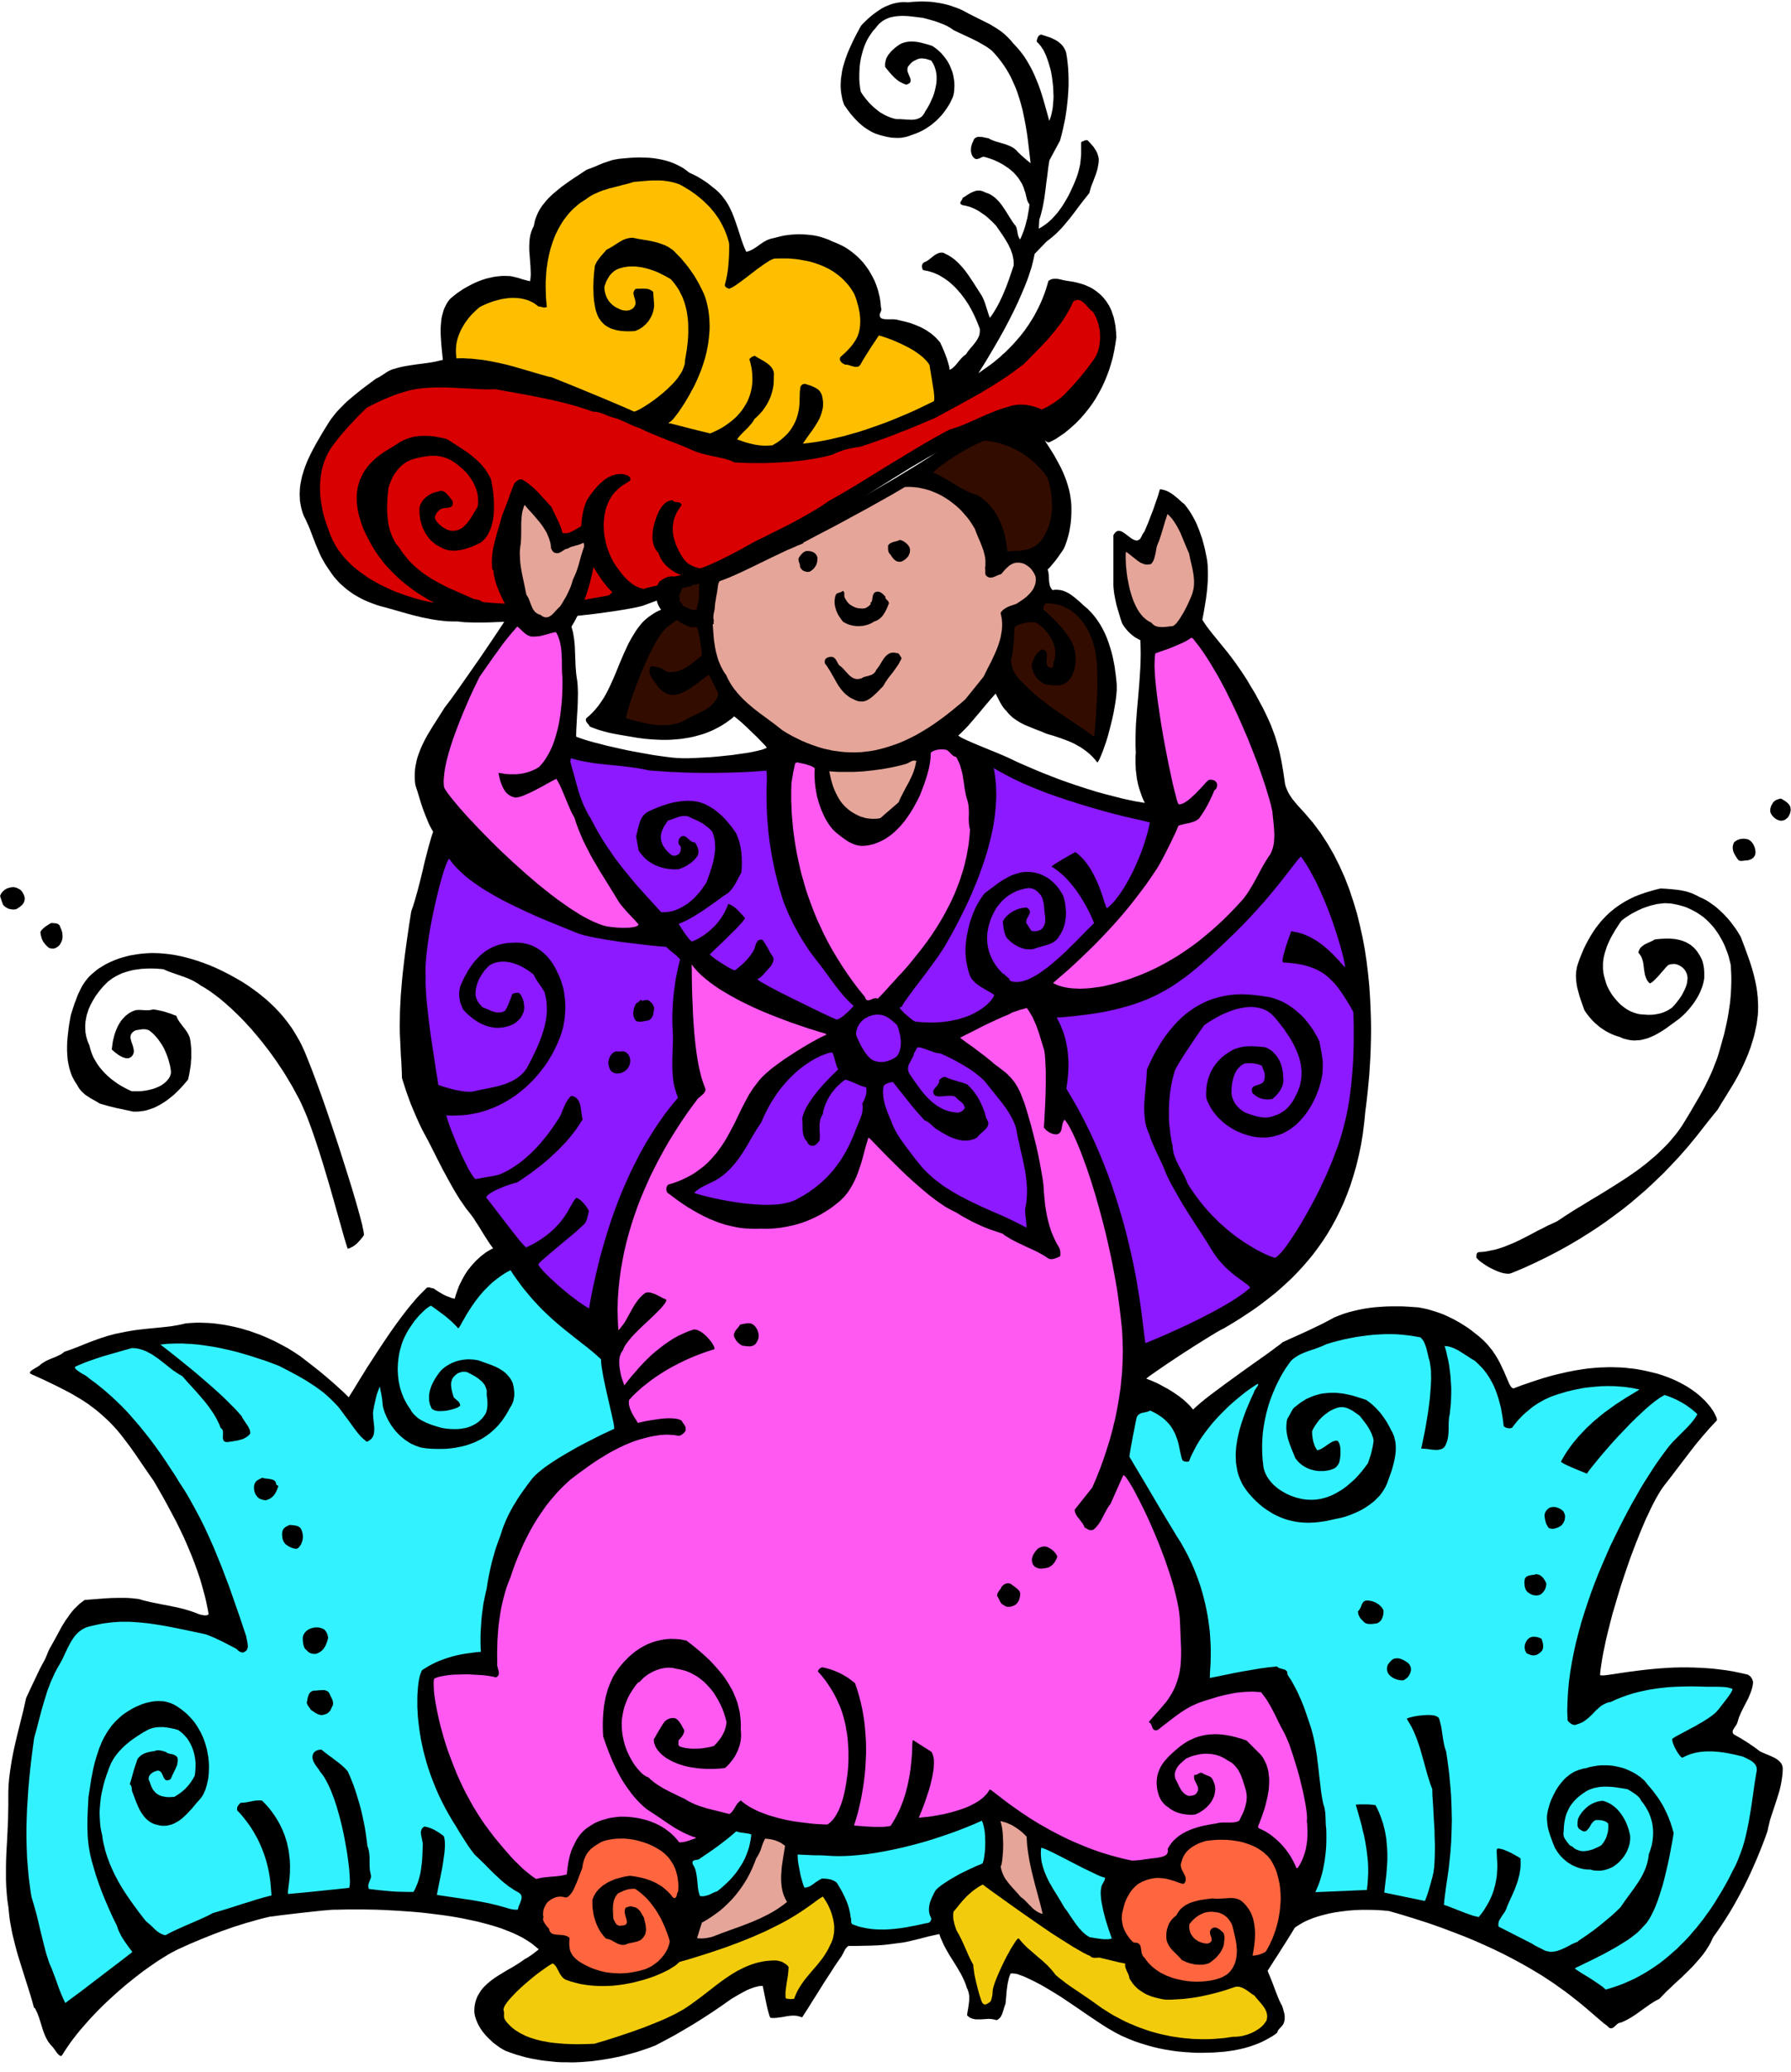 <svg xmlns="http://www.w3.org/2000/svg" fill-rule="evenodd" height="2.553in" preserveAspectRatio="none" stroke-linecap="round" viewBox="0 0 13831 16000" width="2.207in"><style>.brush1{fill:#000}.pen1{stroke:none}.brush4{fill:#32f2ff}.brush5{fill:#8c19ff}.brush6{fill:#ff59f2}.brush7{fill:#ff663f}.brush8{fill:#f2cc0c}.brush9{fill:#e5a599}.brush10{fill:#330c00}</style><path class="pen1 brush1" d="m8097 3417-12-5-11-6-11-6-11-7-20-15-20-15-19-15-20-14-11-7-11-5-11-6-12-4-30-9-31-6-31-5-31-2-32-1-32 1-32 3-32 5-32 7-31 8-31 9-30 11-30 12-28 14-28 15-27 16-69 33-68 34-67 37-68 37-66 39-67 39-66 41-66 41-131 82-131 83-65 41-65 40-65 40-65 38-41 28-42 28-42 26-42 26-43 26-43 25-43 24-43 23-88 46-88 44-89 42-90 40-90 39-90 38-91 36-91 36-181 69-181 67-23 6-26 6-30 6-34 6-77 13-89 13-97 13-105 12-109 12-112 10-112 10-110 8-107 7-100 4-47 2-45 1h-82l-36-1-33-1-29-3-25-3h-37l-36-1-36-3-35-4-35-5-35-6-35-7-34-7-69-17-69-19-69-20-71-20-32-8-32-10-31-11-31-12-31-13-30-15-29-16-29-17-27-19-27-20-25-22-25-22-23-25-22-25-20-27-19-28-17-25-16-25-14-25-14-25-12-26-11-26-11-26-11-26-20-52-20-53-11-27-12-26-12-27-14-27-9-24-7-24-6-24-4-23-4-24-1-24-1-24 1-23 1-24 3-24 4-23 5-24 5-23 7-23 7-23 8-23 9-23 9-23 10-22 11-23 22-44 24-44 49-85 50-81 17-25 19-25 19-24 21-23 21-22 22-22 22-21 23-20 48-40 49-39 51-38 51-38 16-8 16-9 16-10 15-10 15-10 16-10 16-8 16-7 25-7 24-7 25-6 24-5 48-8 49-7 48-6 49-7 24-4 25-5 25-6 26-6-6-58-6-61-2-31-2-32-1-31v-32l2-31 3-31 2-15 3-15 4-15 4-14 4-15 5-14 6-13 7-14 7-13 8-13 9-12 10-12 24-20 25-20 26-18 27-18 28-16 28-15 28-14 30-13 29-11 31-10 30-7 31-7 31-4 31-3h32l32 1 20 4 21 5 20 5 19 6 19 6 19 5 18 5 18 3 3-26 2-26-1-27-1-27-4-55-4-54-2-27v-27l1-27 2-27 2-13 2-13 3-13 4-13 4-13 5-12 6-13 6-12 4-19 4-19 5-18 7-18 7-17 8-17 9-17 10-16 10-15 12-15 12-15 12-14 13-15 14-13 14-14 15-13 30-25 31-25 32-23 32-23 65-43 62-41 33-12 33-13 32-14 32-13 33-11 33-11 17-4 18-3 17-3 18-2 35-3 35-3 35-2 35-1 34 1 35 1 34 3 35 5 33 6 33 8 33 10 31 12 16 7 15 7 15 8 15 8 15 9 14 10 14 11 14 11 30 14 30 15 29 17 28 18 28 19 26 21 27 21 25 22 12 12 11 12 11 13 10 13 19 26 17 28 14 28 14 29 12 30 11 30 21 61 20 62 10 31 11 31 12 30 13 29 14-4 14-5 13-6 13-7 25-16 25-18 25-17 26-15 14-6 13-5 14-4 15-3 26-7 28-7 28-6 28-4 29-3 30-2 30-1 29 1 30 2 30 3 29 4 28 6 28 8 27 9 27 10 25 12 20 8 20 8 19 9 19 9 19 10 18 11 17 12 17 12 16 13 16 13 16 14 15 15 14 15 14 15 13 17 12 16 12 17 12 18 10 18 10 18 10 19 9 18 8 20 7 19 7 20 6 20 5 21 5 20 4 21 3 21 2 21 2 22 2 6 1 6v10l-4 10-4 9-3 9-2 9 1 5 1 6 3 6 5 6 7 4 8 2 7 2 8 1 17 1h54l9 1 9 1 10 2 10 3 22 5 22 5 23 6 22 6 21 8 21 8 21 9 21 9 20 11 19 11 19 13 19 13 18 15 17 16 16 17 16 18 12 25 11 25 11 26 10 26 10 27 8 27 8 28 5 29 9-5 9-5 8-7 8-7 14-15 14-17 14-17 15-17 8-8 8-8 9-7 9-6 16-24 18-22 20-23 18-23 9-12 7-12 7-13 6-13 4-13 2-14 1-15-1-15-14-37-16-38-17-37-19-37-21-37-23-35-12-17-13-17-13-17-14-16-14-16-14-15-15-14-15-14-16-14-16-12-17-12-17-11-17-10-18-10-18-8-19-8-19-6-20-6-20-4-20-4-5-8-2-8-2-8-1-8 2-8 3-7 5-7 7-6 10-4 9-5 9-5 9-6 16-13 16-13 8-6 9-6 8-5 9-4 10-4 9-3 11-1h11l13 5 13 7 13 6 12 7 23 15 22 17 21 19 19 20 19 21 18 22 16 22 17 24 16 24 16 24 31 49 31 48 11 21 9 21 8 22 7 22 7 22 7 22 7 22 8 22 17-23 15-23 14-24 14-24 13-25 12-25 12-25 11-26 21-51 19-52 18-53 18-53v-22l-1-21-4-21-4-20-7-20-7-20-9-19-9-19-22-38-23-36-25-36-25-36-27-28-28-26-14-13-15-12-16-11-16-11-16-11-16-9-17-9-18-8-18-7-18-5-19-5-19-3-7-3-5-3-4-3-2-4-1-3v-3l1-4 1-3 5-8 5-7 4-8 2-8 19-11 19-13 20-12 21-10 11-4 11-4 11-2h24l12 3 12 4 12 6 11 4 11 4 10 4 10 5 19 12 17 13 16 15 15 16 15 18 13 18 26 39 24 39 13 20 12 19 13 18 14 18 5 12 3 13 3 14 2 13 3 14 4 13 2 6 3 6 4 6 4 5 14-32 13-33 11-34 9-34 9-34 6-35 6-34 4-35-4-5-4-6-3-6-3-6-5-13-3-14-4-14-3-15-4-14-5-13-4-14-4-12-6-13-5-12-14-23-14-22-17-21-18-20-20-18-21-17-22-15-23-15-24-13-24-12-25-11-25-9-25-8-26-7-10 3-10 5-9 4-10 4-10 2h-9l-4-1-4-2-4-2-4-4-6-6-5-7-4-8-3-8-2-8-2-8-1-9v-9l1-17 4-17 5-16 7-14 3-9 4-8 5-6 6-5 7-3 7-3 9-1h8l18 1 18 3 18 4 16 3 14 8 14 6 15 6 15 5 31 9 31 9 15 5 15 6 15 6 14 7 14 8 13 10 12 11 11 13 14 13 15 14 16 14 15 13 14 12 12 9 7 6 3 3-7-60-7-59-7-59-8-59-10-58-11-58-12-57-15-56-8-28-9-27-9-28-10-27-11-26-12-27-12-26-13-26-14-25-15-25-16-24-17-24-18-24-19-23-20-23-21-22-17-13-18-13-18-11-19-11-37-21-38-19-38-18-37-17-36-17-34-16-13-9-13-9-14-8-14-8-29-13-31-12-31-11-31-9-32-9-31-8-48-6-50-6-25-2-25-1h-25l-25 2-24 3-24 5-11 3-11 4-11 5-11 5-11 6-10 6-10 8-10 8-9 8-9 10-9 11-8 11-10 11-11 12-9 13-9 13-9 13-8 14-8 14-7 14-13 30-11 31-9 32-8 32-6 33-4 33-2 34-1 33v33l2 33 4 31 5 31 12 19 13 18 14 18 14 17 15 17 16 16 16 15 17 14 17 14 18 13 19 11 20 11 20 9 21 8 21 7 23 5h29l31 2 32 2 31 1 15-2 15-2 14-5 13-6 6-3 6-5 6-5 5-5 5-7 5-7 4-7 4-9 13-20 13-22 12-23 11-24 11-25 9-25 7-26 6-27 5-26 2-27v-26l-1-13-2-13-2-13-3-12-4-13-4-12-5-12-6-12-7-11-7-12-15-5-15-5-15-4-15-2-15-1-14 1-8 2-7 2-7 3-6 3-10 5-10 5-9 6-8 7-8 8-7 8-7 9-6 9-2 10-1 10 1 10 3 10 8 20 8 19 3 9 2 8v8l-1 8-1 3-3 4-2 3-4 3-9 5-13 5-14-5-12-5-12-6-12-6-11-7-10-8-10-8-10-9-18-18-18-20-18-22-18-22-1-13v-13l2-13 3-12 3-12 5-11 6-10 6-11 8-9 8-10 8-9 9-9 19-17 20-15 16-11 16-8 16-6 17-4 17-3 17-1h17l18 1 17 2 18 3 17 4 18 5 34 9 32 11 24 17 22 18 21 20 18 21 17 22 16 24 13 24 11 26 10 26 7 26 5 28 4 27v14l1 14-1 14-1 14-1 15-2 14-3 14-4 14-11 24-12 25-14 23-15 23-16 22-17 22-19 20-19 20-21 18-21 18-23 16-23 15-24 14-25 12-26 11-26 9-18 7-18 6-17 5-18 3-18 3-18 1h-18l-18-1-18-1-18-3-18-3-17-4-35-9-34-11-19-8-18-9-18-11-18-11-17-12-17-13-16-14-15-14-15-15-15-16-14-16-14-16-25-34-24-34-7-20-6-20-4-20-4-20-3-20-2-20-1-20v-20l1-20 1-20 3-20 3-20 3-20 4-20 5-19 6-20 12-39 14-38 16-38 17-37 17-36 18-36 19-35 18-33 18-20 20-19 19-18 21-18 20-16 22-16 22-15 22-14 23-12 24-10 24-9 25-7 25-5 25-3 13-1h13l14 1 13 1 27-3 27-2 27-1 27-1 27 1 27 1 26 2 27 4 27 4 26 5 26 6 26 7 26 9 26 9 26 10 26 12 50 27 52 26 52 26 52 26 25 15 25 15 24 16 24 17 22 19 21 20 21 22 19 23 15 16 14 15 14 16 14 17 13 17 12 16 12 18 11 17 21 36 20 37 18 38 16 38 16 39 14 39 13 40 12 40 23 81 22 80 8-21 7-22 5-23 5-24 3-24 2-25 2-24 1-25-1-26-1-25-1-25-3-25-6-48-8-46-8-30-9-31-10-30-11-30-7-15-7-15-7-14-9-13-9-14-10-12-11-13-12-11 1-10 2-9 3-9 3-8 5-7 6-6 6-4 8-2 29 9 30 10 15 5 14 7 14 6 14 8 13 8 12 9 11 10 11 11 9 12 8 13 7 14 6 15 7 42 5 42 4 42 2 43 1 43v44l-2 43-3 44-4 43-5 44-6 43-7 43-9 42-9 42-10 41-11 41-82 152-9 57-7 59-8 58-7 59-8 58-10 57-6 28-7 28-7 27-9 27-4 69 14-7 13-8 13-9 13-9 25-20 23-21 21-23 21-24 19-25 19-27 17-27 16-27 16-29 14-28 13-29 13-28 12-29 11-28 8-24 7-25 6-24 5-23 3-22 2-22 2-20 1-19v-82l1-7 2-4 6-2 7-3 7-3 6-3 7-2h6l4 1 3 1 3 2 3 3 17 18 17 19 8 10 7 11 7 10 6 11 6 12 4 11 4 12 3 12 2 13v13l-1 13-2 14-3 15-2 15-4 14-4 14-9 27-10 26-10 27-11 27-9 28-8 30-39 49-38 49-37 50-38 49-20 24-20 24-20 23-22 23-22 22-24 21-24 20-26 20-92 95-7 33-8 35-9 35-12 37-12 37-14 38-15 38-16 38-17 39-17 39-18 38-18 38-38 75-38 72-38 68-36 62-33 56-29 49-43 69-17 26 25-17 24-17 24-17 24-17 23-18 23-19 22-18 21-20 22-19 20-20 20-20 20-21 19-21 19-22 18-21 18-23 17-22 16-23 16-23 15-24 15-24 14-24 13-25 13-25 12-25 12-26 11-26 10-26 10-27 9-27 8-27 8-28 8-6 8-4 9-4 9-2 10-1h19l11 1 20 4 20 5 20 4 18 3 35 5 32 7 30 8 28 9 26 11 24 11 22 13 20 14 19 15 17 15 16 16 14 17 13 17 11 17 11 18 9 18 8 18 6 18 6 18 6 17 7 34 6 31 5 53 2 35-8 54-9 52-11 50-13 47-14 46-16 43-17 42-18 40-19 37-20 36-20 34-21 32-22 30-22 28-22 27-22 25-22 23-21 21-22 20-21 19-20 16-19 16-19 13-18 12-31 21-26 14-20 10-11 4z"/><path class="pen1" style="fill:#d80000" d="m8213 3053-19 17-20 15-20 15-20 14-22 13-21 13-23 11-23 11-30-13-32-10-16-4-16-4-17-3-16-2-17-1-17-1-17 1-17 1-17 3-18 3-17 5-17 6-29 8-28 9-28 10-27 11-56 23-56 25-56 25-56 24-28 11-29 11-28 9-29 9-60 32-59 33-59 34-58 34-116 70-116 70-115 71-115 71-115 69-116 66-34 23-34 23-35 21-35 21-70 40-71 39-72 37-73 36-73 37-74 36-51 28-51 29-53 28-52 27-54 27-53 25-53 23-54 21-21-4-20-6-20-8-19-10-9-5-9-6-8-7-7-7-8-8-6-8-6-8-6-9-15-24-13-24-11-22-10-22-8-21-6-20-5-20-4-19-2-18-1-17-1-17 1-16 2-15 2-14 3-14 3-13 9-24 9-21 10-18 10-15 8-12 7-10 4-6v-4l-3-5-3-4-4-4-4-2-9-3-11-1-10-1-10-2-4-2-4-3-3-3-3-4-12 1-11 2-11 4-10 5-10 6-9 8-8 8-8 9-8 10-6 10-7 11-6 10-10 22-9 22-11 32-10 35-4 19-3 18-2 19-1 19-1 19 2 19 3 18 4 18 7 17 8 17 5 8 6 7 6 8 6 7 6 16 6 15 8 15 9 14 10 14 10 12 12 12 12 11 13 11 13 10 14 9 14 9 15 8 15 7 15 6 15 7-17 10-18 10-18 9-19 8-19 7-19 6-19 6-20 6-39 10-39 9-38 9-37 11-19-5-18-6-18-8-17-9-16-11-15-12-15-12-14-14-14-14-13-15-13-16-12-16-23-31-22-32-11-21-11-22-10-22-9-23-9-23-7-24-6-23-5-25-5-24-3-25-2-25-1-25v-25l2-25 3-25 4-26 4-18 4-18 6-17 6-16 6-15 7-14 7-13 8-13 7-11 8-11 9-11 8-9 17-17 17-15 17-13 15-10 15-9 12-8 11-7 7-5 3-2 2-3 1-2v-7l-1-5-1-5-2-4-5-6-7-5-8-4-9-3-8-3-9-2-12-2h-23l-12 1-11 1-11 3-11 3-10 3-21 9-20 11-19 13-18 15-17 15-17 17-16 18-15 18-28 37-24 36-11 26-9 27-8 28-6 29-5 30-3 30-2 30-1 31 1 30 3 30 4 29 6 29 8 28 9 27 11 25 12 25 23 35 21 35 22 35 22 34 23 32 24 31 12 15 13 14 13 14 14 13-28 25-462 83-64-4-64-4-64-3-65-3-65-4-65-4-65-4-65-7-3-3-4-4-4-3-5-2-10-3-11-3-12-2-11-2-11-4-10-4-77-34-77-34-39-18-37-19-38-20-36-21-36-23-35-24-17-13-16-13-17-14-16-14-15-15-16-15-15-16-14-17-14-18-14-18-13-18-12-20-10-12-10-12-9-12-8-13-7-13-7-13-6-13-6-14-10-28-8-28-7-30-4-30-3-30-2-30-1-31 1-31 1-31 2-31 3-30 3-30 5-19 7-18 7-19 8-18 9-17 10-18 11-16 12-16 13-15 13-14 15-13 16-12 17-11 18-9 19-8 20-6 37-9 36-7 19-3 18-2 19-2h37l18 2 18 3 18 4 18 5 18 7 18 8 17 10 22 14 22 16 20 17 21 18 19 19 18 20 16 22 15 22 14 23 11 24 10 25 7 26 3 13 2 14 1 13 1 14v27l-2 14-2 14-19 32-21 35-11 17-11 17-12 16-12 15-14 14-14 12-8 6-8 5-8 4-9 4-8 3-10 2-9 2-10 1h-10l-11-1-11-2-11-3-15-6-14-8-15-9-13-11-13-11-12-12-10-13-8-14-1-4-1-5v-5l1-5 2-9 4-9 5-9 6-8 7-7 7-7 6-6 7-4 8-3 9-3 20-2 19-2 9-2 8-2 7-4 6-5 2-3 2-3 2-4v-5l1-5v-6l-1-6-1-7-11-14-11-15-13-15-13-14-7-7-7-5-7-4-8-3-9-1h-9l-9 2-10 4-12 2-11 3-12 4-11 5-12 6-11 6-10 7-10 8-10 8-9 9-8 10-7 10-6 10-6 12-4 11-3 12v46l3 23 3 22 6 23 6 22 8 21 10 21 10 20 13 19 13 18 15 17 17 15 18 15 19 12 21 11 9 5 9 5 10 4 9 3 20 6 19 3 20 1h20l21-2 20-3 20-4 20-6 20-6 20-7 38-16 36-18 12-9 10-10 10-10 9-11 8-12 7-12 7-13 7-14 5-13 6-15 4-14 4-16 7-31 4-33 2-33 1-34-1-35-2-35-3-35-5-35-6-34-6-34-14-28-15-26-16-24-18-23-20-22-21-21-21-19-23-19-23-18-24-17-24-16-24-16-49-31-48-31-26-7-26-5-26-5-26-4-26-3-26-1h-25l-26 1-25 2-25 4-24 6-24 8-23 9-23 11-23 13-21 15-38 23-62 38-17 13-18 13-18 15-18 16-18 18-18 19-16 20-16 22-14 23-13 26-12 26-9 29-8 30-5 32-3 34 1 36 3 38 6 40 10 42 13 44 17 47 22 48 26 51 30 53 21 33 22 32 24 32 25 31 26 29 28 29 29 28 29 28 31 26 32 25 32 25 33 23 34 22 34 21 34 20 35 19-8-1-21-3-34-8-45-11-53-15-60-19-32-12-34-12-34-14-34-16-35-16-36-18-35-20-35-20-34-23-34-24-33-25-32-27-30-29-29-30-27-33-25-33-22-36-20-38-18-39-14-42-7-16-16-47-10-32-10-38-4-20-4-22-4-23-4-23-3-25-2-25-1-25-1-27 1-26 1-27 3-28 4-27 5-28 7-27 8-28 10-27 12-27 13-27 16-27 17-25 30-39 31-39 32-38 33-37 35-37 34-36 35-35 35-34 55-28 57-27 29-13 29-12 30-12 30-11 30-10 30-9 31-9 30-7 30-6 30-4 30-3 29-2 33-2 32-1h65l66 2 66 4 66 3 65 4 66 2 64-1 95 17 96 17 95 18 95 19 47 10 47 11 47 11 46 12 47 13 46 14 46 15 46 16h11l12 1 10 2 11 2 21 7 21 7 20 9 20 8 21 7 20 5 26 9 25 10 25 11 24 11 24 11 24 11 24 9 25 9 52 25 53 22 53 22 52 21 53 20 53 21 53 22 52 23 19 7 19 6 20 6 19 5 41 10 40 8 40 9 39 9 19 6 19 6 17 7 17 8 46 2 47 2 47 1h96l48-2 48-2 48-3 48-3 48-5 48-5 47-7 47-7 46-9 45-10 44-11 26-12 26-11 27-10 27-8 28-7 27-5 28-5 28-4 73-24 73-26 72-26 72-28 72-28 71-29 71-30 71-30 89-48 89-48 88-49 88-49 43-26 43-26 43-27 42-27 42-28 42-30 40-30 41-31 54-55 54-55 27-28 27-29 26-28 25-30 25-29 24-31 23-30 22-32 20-32 19-33 18-34 16-35 6-4 6-3 6-3 6-1 5-2h11l5 1 10 3 9 5 10 7 8 7 18 18 17 19 8 9 9 9 9 7 9 6 12 21 11 21 9 22 8 24 6 23 5 25 3 25 1 25v25l-2 24-3 25-5 24-7 23-9 23-11 21-12 20-27 36-27 36-28 35-28 34-30 34-30 34-31 33-32 33z"/><path class="pen1" style="fill:#ffbf00" d="m7212 3098-47 23-79 38-50 23-56 24-62 26-67 27-71 26-75 26-39 13-40 13-41 11-41 12-41 11-43 10-42 10-43 9-44 8-43 7-44 6-44 5 28-41 30-42 15-20 14-21 14-22 13-21 12-22 10-23 8-23 6-23 3-12 2-12 1-12v-25l-1-13-2-13-2-13-3-13-4-11-5-10-6-10-7-8-8-8-9-6-9-6-21-10-21-9-21-6-20-7-6 1-6 1-6 2-5 3-4 4-4 4-3 5-2 5-2 17-2 18-1 18v17l-1 18v18l-1 18-1 19-2 18-3 17-3 16-4 16-4 15-5 15-5 14-6 14-13 26-14 23-15 22-16 19-17 17-17 16-16 14-16 12-15 11-14 8-13 8-11 6-18 1-18 1-18 1-18-1-18-1-17-2-18-3-17-3-34-8-33-9-32-11-31-11 14-19 16-18 18-18 19-19 19-19 18-21 9-10 8-11 7-11 7-12 18-16 16-16 16-17 15-18 13-19 13-19 11-20 11-21 9-21 8-22 6-22 6-23 4-24 2-24 1-25v-25l1-8v-7l-1-8-1-7-4-13-6-12-8-12-9-10-11-10-11-9-25-17-26-15-25-14-22-14-7 3-6 2-5 3-6 2-4 4-5 4-4 4-4 6 7 23 5 22 5 23 3 22 2 22 1 22 1 22-1 21-2 21-3 21-4 20-5 20-6 20-7 19-8 20-9 18-11 18-11 18-12 18-13 17-14 16-15 17-16 15-17 15-19 15-19 14-20 14-20 13-22 12-23 12-24 11-25 11-42-10-49-12-52-13-51-13-46-12-39-10-25-6-10-3v3h-1l-1 1h-2l-1-1-1-2v-3l1-2 1-2 2-1 1-1h2l7-5 9-8 11-11 11-14 25-32 26-38 25-38 22-37 18-31 11-21 22-40 20-42 18-42 18-44 15-44 14-45 12-46 9-47 4-23 3-23 3-24 2-23 2-24 1-24v-23l-1-24-1-24-2-23-3-24-3-24-5-23-5-24-6-23-7-23-9-25-11-24-12-24-12-24-13-24-14-24-14-24-16-23-16-23-16-22-18-23-18-21-18-22-19-20-20-20-19-20-17-13-18-12-18-10-19-9-19-7-20-7-20-6-20-5-42-9-42-7-42-7-40-8-15 1-14 2-13 3-14 4-12 5-13 6-12 7-12 7-24 15-24 16-24 14-25 13-12 15-13 14-13 15-13 16-12 16-11 16-9 17-7 17-1 13-4 35-2 24-2 27-1 31-1 32 1 34 1 34 3 34 5 34 3 16 3 16 4 16 5 14 5 15 6 13 6 12 8 12 12 16 13 14 14 13 15 10 16 9 16 8 18 6 18 5 18 4 19 3 19 2 19 1 19 1 19-1h20l19-2 14-6 15-7 13-8 14-9 12-10 12-11 11-12 10-12 9-13 8-14 8-15 6-15 5-15 4-16 3-17 2-17-8-105-7-6-7-5-8-4-7-4-9-2-8-2-8-1-8-1h-36l-17 1h-18l-8 7-6 8-3 8-2 8v9l2 8 2 9 2 8 6 18 3 18 1 9-1 10-3 9-5 9-6 8-6 6-7 5-8 4-8 3-8 3-8 1-9 1h-8l-9-1-9-1-8-2-15-5-14-7-13-6-11-6-12-8-10-8-10-9-8-9-9-10-7-11-7-11-5-11-5-12-4-13-3-12-3-14-1-13-1-14 6-18 7-20 10-20 12-20 6-10 8-9 7-8 9-8 9-8 9-6 10-6 11-5 13-5 13-4 13-3 13-3 14-2 13-2 14-1h40l27 3 27 4 27 6 26 7 26 9 26 9 25 11 24 12 24 12 23 13 22 13 14 16 13 16 12 17 12 17 11 17 9 18 9 18 9 18 7 19 7 18 6 20 5 19 5 20 4 19 3 20 3 20 4 41 1 42v41l-2 42-4 42-5 42-7 42-7 41-1 16-2 16-5 16-6 17-7 16-9 17-11 16-11 17-13 17-14 16-14 16-16 16-32 31-34 30-35 28-34 26-33 23-31 20-28 17-24 13-20 9-13 4-79-35-80-34-80-34-80-33-80-33-80-33-80-32-80-32-25-5-29-8-32-9-37-11-82-24-93-27-50-13-52-12-53-11-54-10-28-4-28-3-28-3-28-3-29-1-28-2h-28l-29 1-2-15-1-15-1-14v-29l1-14 1-14 2-14 6-28 8-26 10-26 11-26 14-24 14-24 17-24 17-22 19-22 20-20 21-20 22-19 24-12 26-12 28-11 28-10 29-8 30-8 30-5 31-4 15-1h30l16 1 15 1 15 2 14 3 15 3 14 4 15 5 14 6 13 6 14 7 13 9 12 9 13 10 8 1 8 1 8 2 8 2 8 2h8l9-1 8-4-4-39-3-39-1-38-1-37v-37l2-35 2-35 3-33 5-33 5-32 6-31 7-30 7-29 9-28 9-28 10-26 10-26 12-24 12-24 13-23 13-22 14-21 15-20 15-19 15-18 17-18 16-16 18-15 17-15 18-14 19-12 19-12 20-15 22-14 22-12 23-10 23-10 23-9 24-7 24-8 48-12 49-13 48-12 47-14 47-4 46-4 44-3h65l22 1 21 3 22 3 21 4 21 5 22 7 21 7 28 15 26 16 25 15 23 16 23 16 21 17 20 16 19 17 17 16 17 17 16 16 14 17 14 16 13 17 11 16 12 16 19 32 16 30 14 29 11 27 9 25 7 23 6 20 3 17v42l-1 40-2 39-3 39-4 39-6 38-4 20-4 19-5 20-5 20 1 6 3 5 4 4 5 4 5 3 5 2 5 2 5 2 13-5 16-8 20-12 21-15 48-35 52-40 52-40 51-36 23-15 21-13 10-5 9-4 9-3 8-2 46-1h47l23 1 23 2 23 2 23 3 22 4 22 4 22 4 22 5 21 6 22 7 20 7 21 8 20 8 20 10 19 9 19 11 18 11 18 13 17 12 17 14 16 14 16 16 15 16 14 16 14 18 13 19 12 19 11 20 8 21 8 23 6 23 7 23 5 24 5 25 3 25 2 24v25l-1 25-3 24-5 24-3 12-4 11-4 12-5 11-6 11-6 11-7 10-7 11-11 15-12 15-12 13-13 14-13 13-14 13-13 12-14 12-2 6-2 5v10l1 4 2 4 3 4 2 4 7 7 8 6 9 5 8 4h8l9 1 8 2 9 2 17 6 17 4 8 2h16l7-1 7-3 6-5 5-6 5-8 17-30 21-34 22-35 22-35 21-31 18-27 12-18 6-9 17 4 39 13 25 9 29 11 30 13 33 15 33 16 32 17 33 19 30 21 14 10 14 11 13 11 12 12 12 12 10 12 9 12 7 13 4 28 6 36 7 42 7 44 7 42 4 37 1 16v13l-1 11-2 7z"/><path class="pen1 brush1" d="m13649 14142-20 56-21 55-22 55-22 53-23 53-24 53-24 51-25 51-27 51-27 50-28 50-29 49-30 48-32 49-32 47-34 48-8 17-8 18-9 17-10 17-21 33-23 32-25 30-26 30-27 30-28 28-58 57-59 54-29 28-29 27-27 28-27 28-19 10-19 10-18 12-18 11-35 25-35 25-36 26-37 24-19 11-20 11-21 10-21 9-8 1-7 2-7 4-7 5-12 11-11 10-6 5-6 3-6 2-7 1-6-1-7-4-8-6-8-9-14-10-16-12-17-15-19-16-43-37-51-44-59-49-69-54-38-29-41-29-43-31-47-31-49-32-53-32-56-33-59-33-63-34-66-34-70-34-74-34-77-34-82-34-86-33-90-34-94-33-99-32-103-32-108-31-53-5-53-3-52-1h-53l-52 2-50 4-50 6-49 7-47 9-45 11-22 6-21 6-21 7-20 7-20 8-19 8-18 8-18 9-17 10-16 10-16 10-14 10-28 46-33 53-35 55-34 54-32 49-25 40-17 26-6 10 11 27 15 36 16 41 16 43 16 41 15 37 7 15 6 12 5 10 4 6 6 17 5 18 5 18 4 18 1 10v27l-2 9-2 9-3 9-4 9-6 9-7 8-7 8-7 7-7 8-6 8-4 9-4 10-16 12-17 12-18 10-17 10-35 19-37 17-37 14-38 13-38 11-39 9-40 8-40 6-40 5-41 3-41 3-41 1-42 1h-41l-26-1-29-2-33-2-35-3-39-4-41-6-43-7-45-9-47-11-47-13-49-15-50-17-25-10-25-10-25-11-25-11-25-13-25-13-24-14-25-14-40-25-40-26-40-27-39-26-80-55-80-54-40-27-41-26-41-25-42-25-42-24-42-22-43-21-43-20-12-4-12-5-12-4-12-5-14-3-13-2-14-1-15 1-5 13-5 13-4 14-3 14-6 28-4 29-4 30-2 31-3 30-3 31-6 17-6 18-5 18-6 18-3 9-4 8-4 8-5 8-6 7-7 6-7 6-9 4-15-4-15-3-15-2-16-1-31 2-31 2h-30l-15-1-13-3-14-4-12-6-6-3-5-5-6-5-5-5 4-28 5-27 4-27 3-27 1-13v-26l-2-13-2-12-4-13-4-12-6-12-9-28-11-27-12-26-13-26-29-50-31-50-31-49-29-51-14-27-12-27-12-27-10-29-41 9-41 9-42 11-42 11-43 10-43 10-21 4-22 3-22 3-22 3-46 6-44 5-45 3-44 2-44 1-45 1-47 1h-48l-6 4-5 5-4 4-5 6-7 11-7 13-6 13-7 12-7 13-8 11-38 55-43 67-47 72-46 74-43 68-37 59-27 42-14 22-16-5-15-4-15-3-15-1h-15l-16 1-15 2-15 2-31 6-30 4-16 2-15 1h-15l-16-1-3-5-4-8-3-11-4-13-9-32-8-37-8-39-8-38-7-35-6-29-16 1-17 2-15 4-16 4-15 5-16 6-15 6-15 7-29 15-29 16-29 17-29 17-72 51-72 49-72 47-73 46-74 44-74 43-74 40-76 40-55 21-59 20-31 10-32 9-33 9-33 9-34 8-34 7-36 7-35 6-37 6-37 5-37 5-38 3-38 3-38 2-39 1-39-1h-39l-39-2-40-4-39-4-40-5-40-7-39-7-40-9-39-11-39-11-40-14-38-14-19-10-19-11-19-13-19-14-19-14-18-17-18-17-18-18-16-19-16-20-14-21-13-22-11-22-9-23-8-24-5-25-1-21 1-21 2-20 4-19 5-18 6-17 7-17 9-15 9-15 10-15 11-14 12-13 13-13 13-12 14-12 15-12 30-22 33-21 33-20 33-20 34-19 33-20 32-21 31-22 16-8 18-12 18-12 18-13 15-12 13-10 8-7 3-2-4-1-27-23-29-23-32-21-35-21-37-19-39-18-42-17-44-17-46-15-47-14-49-13-51-13-52-11-52-11-54-10-55-9-56-8-56-7-56-7-56-6-57-5-57-4-56-4-56-3-56-3-54-2-54-1-53-1h-103l-96 2h-19l-26 1-32 3-37 3-84 9-90 10-86 10-74 9-51 7-19 2-46 11-46 12-45 13-46 13-45 14-45 14-45 16-44 15-89 34-87 35-87 37-86 39-23 12-25 13-25 14-26 16-56 35-58 40-60 43-62 48-62 50-63 54-31 28-31 28-31 29-31 30-30 30-29 30-29 31-28 31-27 31-27 31-26 32-24 31-24 32-22 32-21 31-20 32-4 5-4 3h-5l-5-1-5-4-5-4-6-6-6-7-11-15-11-16-11-14-10-11-13-15-12-16-10-17-9-17-8-18-7-18-7-19-6-19-12-39-12-38-7-19-7-19-9-18-9-18-8-5-13-48-14-48-15-48-15-47-30-95-30-96-14-47-13-49-12-48-12-49-9-49-9-49-6-50-5-51-8-53-5-52-4-53-2-52v-105l1-52 2-53 6-105 5-105 2-52 1-53 1-53v-104l2-50 4-49 6-49 7-48 8-49 9-48 10-48 22-95 24-96 24-97 22-97 15-32 15-32 15-32 15-32 16-33 15-32 16-33 17-33 11-19 10-19 8-18 8-19 7-18 8-18 10-19 11-19 26-47 26-48 26-48 29-47 16-22 16-23 16-21 18-21 19-19 20-19 21-17 22-16 51-4 52-4 53-4 52-3 53-1h53l26 1 27 2 26 3 26 3 29 9 29 7 29 7 30 6 58 12 59 11 58 12 58 14 29 9 29 9 28 10 28 11 9 3 10 2 10 2 11 2h10l10-1 4-1 4-2 3-2 3-3-6-34-7-34-7-34-8-34-18-66-19-67-22-65-24-66-25-64-27-64-28-64-30-63-31-63-33-62-33-62-34-62-35-61-35-61-46-66-46-67-46-68-48-68-25-33-25-33-25-32-26-31-27-30-28-29-28-27-29-26-26-23-27-22-28-21-28-21-30-20-30-19-32-19-32-19-35-19-35-18-37-19-39-19-81-39-89-40-6-4-4-4v-6l1-2 3-4 5-5 6-5 8-5 16-10 17-10 16-10 11-10 11-8 11-7 11-7 11-6 24-11 24-10 24-9 22-11 11-5 11-6 10-7 10-7-4-1 55-19 56-21 56-23 57-22 58-21 59-19 30-8 30-8 30-6 30-6 30-6 29-5 30-5 31-4 62-7 62-6 61-6 62-7 30-5 29-5 29-6 29-7 28-2 29-2 28-1h29l29 1 29 1 29 2 29 3 29 4 29 4 29 5 29 6 29 6 29 7 28 7 29 9 28 8 28 10 28 10 28 10 55 23 54 25 52 27 52 28 50 31 48 32 48 37 49 38 48 38 47 39 47 40 46 41 45 41 44 43 25-40 49-80 68-110 83-128 45-68 46-68 48-68 48-65 24-31 24-31 24-29 23-27 23-27 23-24 22-22 21-21 3-3 3-3 3-2 4-1 8-1 8 1 9 3 8 2 8 2 7 1 18 13 19 12 20 12 20 11 21 10 21 8 21 8 21 5 8-27 9-26 9-25 9-24 11-22 11-22 11-20 11-20 12-18 12-18 13-16 12-15 13-15 12-13 12-13 13-12 23-21 22-17 20-15 18-11 26-15 10-4-27-37-25-39-25-39-24-40-25-39-25-39-13-18-14-18-14-18-14-17-25-36-25-36-23-37-23-38-43-77-42-77-40-78-39-78-40-78-41-76-23-48-22-49-21-49-21-50-19-51-18-51-17-52-16-51-1-43-2-42-2-43-3-43-2-42-2-43-2-43-2-42-1-58 1-59 1-60 3-59 3-60 5-60 5-60 6-60 14-119 16-119 17-117 18-115 13-37 12-38 11-39 11-38 20-77 19-77 18-78 20-77 10-38 11-39 11-38 13-38-12-21-12-22-11-23-9-22-18-44-17-45-15-45-14-46-14-46-15-46-3-22-2-22v-43l1-20 2-21 3-20 4-20 4-20 5-19 6-20 7-19 14-37 17-37 18-36 20-36 21-35 21-34 44-69 43-68 50-66 65-91 74-106 79-113 76-112 68-101 55-84 35-58-19-39-20-39-20-40-19-41-8-20-8-21-8-21-6-21-6-22-5-21-4-22-2-22-9-9-2-28-1-27 1-27 2-27 3-26 4-26 6-25 6-26 13-50 15-51 15-50 14-52 12-30 12-31 12-31 12-32 11-32 12-32 12-31 13-32 7-5 6-6 7-5 6-5 7-4 8-3 8-1 10 1 17 11 16 10 16 12 15 12 29 25 28 27 26 29 27 29 26 29 27 29 12 27 12 25 12 25 12 24 11 24 10 25 9 25 7 26 31 2 14-3 15-5 14-7 14-7 28-16 28-17 14-7 14-7 14-5 14-4 8-1h7l8-1 7 1 8 1 7 2 8 3 8 3 7 8 5 8 3 8 3 8 1 8-1 8v9l-2 8-4 17-4 18-1 8-2 9v9l1 9-5 44-5 44-6 43-7 43-9 42-9 43-10 41-11 42-13 41-13 40-15 41-16 39-18 39-19 39-20 38-22 37 7 25 6 24 4 25 4 26 5 51 2 52 2 52 2 52 2 25 2 26 3 25 4 25 3 24 2 25 1 27 1 28-1 57-2 60-4 59-3 57-3 54-1 49 6 4 14 5 20 7 27 9 33 10 39 11 44 11 49 13 53 12 57 13 60 13 64 12 66 12 68 12 70 10 71 9 37 3 43 2h48l53-2 56-3 57-3 58-5 58-6 57-6 54-8 51-7 46-8 40-9 33-8 13-4 12-5 9-4 7-4-18-21-28-29-35-36-39-37-39-38-37-34-33-28-24-18-20 18-22 16-22 16-22 14-23 14-23 12-23 12-24 11-24 10-24 9-25 8-25 7-25 7-26 6-26 5-25 4-26 4-27 3-26 2-26 2-27 1h-53l-27-1-53-3-53-5-52-7-53-9-41-7-41-7-39-7-39-8-39-10-38-11-19-6-19-7-19-7-19-8-4-8-6-8-7-8-6-8-3-4-2-5-1-4-1-4v-4l1-5 2-4 4-5 20-17 20-19 18-19 17-20 16-20 15-21 15-22 14-22 13-23 12-23 12-24 11-23 22-49 21-49 20-50 21-50 21-49 23-49 11-24 13-24 13-23 14-23 14-23 15-22 16-21 17-21 16-17 18-16 18-15 19-13 19-13 20-12 20-10 20-9-8-11-7-12-6-12-6-13-4-14-4-14-2-14-2-14v-30l2-14 2-14 4-14 4-14 6-13 7-12 12-10 14-9 14-8 15-7 15-5 15-3h8l7-1 8 1 7 1 46-9 45-10 45-12 45-13 45-13 45-13 46-12 46-12 99-38 99-38 99-38 100-39 49-21 49-21 50-21 48-23 49-23 48-25 48-26 48-27 32-16 31-18 31-18 31-18 31-19 31-19 30-20 31-19 96-54 97-56 97-56 97-59 97-59 96-61 94-63 93-64 38-17 40-17 39-17 40-18 41-17 40-16 41-15 42-14 5-5 6-4 6-3 6-3 13-4 14-4 13-2 14-4 6-2 7-3 6-4 6-4 24 1 24 2 25 2 24 4 13 2 12 3 12 4 12 5 11 5 11 6 11 8 10 8 41 59 41 60 39 60 38 61 17 31 17 31 17 32 15 32 14 34 13 33 11 35 10 35 6 27 5 28 4 29 3 29 1 30v30l-1 31-2 30-3 31-5 30-5 30-7 29-8 29-9 28-10 27-12 26-14 20-14 20-14 20-14 19-15 19-16 19-16 19-19 19 3 9 3 10 1 11 2 11 1 22 1 22 1 11 2 11 2 10 2 10 4 9 5 9 5 7 7 7 11-2 11-1h11l10 1 19 2 19 5 18 7 17 8 17 10 16 11 31 24 31 27 30 28 30 25 14 15 14 14 13 15 12 15 12 15 11 16 11 16 10 16 19 34 17 34 15 35 13 36 12 37 11 37 9 37 8 38 7 38 5 38 5 38 4 38 1 14 1 16v34l-3 38-5 42-7 44-8 45-10 47-11 46-12 47-12 45-13 43-14 40-13 37-13 32-12 28-12 22-5 4-19-24-20-22-21-20-22-18-23-17-23-16-25-14-25-14-26-12-26-11-27-10-27-10-54-18-55-16-42-18-42-16-42-17-41-17-20-10-19-10-19-12-18-12-18-13-16-15-16-16-15-18-15-16-13-17-11-17-10-17-9-17-9-18-9-17-8-17-35 39-35 41-35 42-35 42-36 42-36 42-19 20-19 19-19 19-20 18 8 6 12 8 18 9 21 10 51 23 60 25 63 26 62 25 54 23 43 19 56 27 56 25 54 23 53 23 52 21 51 20 49 19 48 18 93 32 86 28 80 25 74 20 66 17 59 15 50 11 43 9 58 10 21 3-11-22-10-23-8-23-8-23-7-22-7-24-5-23-5-23-3-24-3-25-3-24-1-25-1-26v-53l2-27-2-54v-54l1-54 2-55 8-110 10-110 9-110 7-109 2-54 1-54-1-53-2-53-12-5-10-6-11-6-10-6-20-15-18-16-18-18-15-18-15-20-12-20-12-36-11-37-11-36-10-36-8-37-7-37-3-19-2-19-2-19-1-20v-383l4-8 5-7 5-6 5-5 5-3 5-3 5-2h16l5 2 6 1 11 6 11 7 23 17 24 18 11 8 12 7 12 5 11 3h7l6-1 5-3 5-3 5-3 4-5 3-5 3-5 6-12 6-12 7-11 8-11 3-8 10-24 15-35 17-45 20-51 19-55 19-54 15-52 15 1 13 3 14 4 13 5 12 6 12 7 12 7 11 8 23 18 22 19 21 19 22 18 18 23 18 25 16 25 15 26 14 26 13 27 11 27 11 28 10 29 10 28 8 29 8 30 7 29 6 30 6 29 5 30 3 30 1 30 1 30v30l-1 29-2 29-2 28-3 29-7 56-9 54-9 54-10 52 18 28 18 26 20 26 21 27 44 54 48 59 26 32 27 35 28 38 29 41 31 45 32 49 32 54 35 58 30 56 28 52 24 49 22 47 19 44 16 43 15 41 12 40 11 38 10 39 8 38 8 38 13 77 12 82 3 18 5 17 7 17 7 16 8 16 9 15 10 15 10 15 23 28 23 27 24 26 23 25 65 76 59 79 54 83 49 85 44 88 40 89 35 91 31 93 28 93 23 94 21 94 17 93 14 93 11 92 9 91 6 88 4 87 3 84 1 82-1 78-2 74-3 71-4 66-4 61-10 108-9 83-7 58-4 28-9 91-11 88-14 85-17 81-19 79-22 76-23 73-26 70-27 67-30 65-31 62-33 60-34 57-36 55-37 52-38 51-40 48-40 46-41 44-42 43-43 40-43 39-43 37-44 35-44 34-44 33-44 31-44 29-44 29-43 27-43 26-42 25-24 12-32 18-38 23-44 27-99 62-104 67-99 66-83 57-33 23-25 18-15 12-5 5 9 3 29 11 20 9 23 10 26 13 27 15 30 16 30 18 30 20 30 21 30 23 28 25 13 13 13 13 12 14 11 14 25-23 32-28 39-32 44-34 102-76 110-80 109-78 99-70 43-31 37-28 30-22 22-18 50-23 51-23 51-23 50-23 50-24 50-24 48-25 48-26 37-15 38-14 39-12 39-10 39-9 41-8 40-6 41-5 41-3 42-3 42-1h84l42 2 42 3 43 3 33 6 33 7 32 9 33 10 32 11 32 12 31 14 31 15 31 16 30 17 29 18 30 19 28 20 28 22 28 22 27 23 16 15 15 15 15 16 13 16 13 16 13 16 11 17 11 16 20 33 17 32 15 32 14 29 23 54 18 42 9 16 8 11 5 4 4 3 4 1h5l58-22 58-20 59-20 60-19 60-17 61-15 62-14 61-12 32-5 31-5 31-4 31-3 32-3 32-2 31-1 32-1h32l32 1 32 1 32 2 32 4 32 3 33 5 32 6 44 9 41 10 40 10 37 12 36 13 33 13 32 14 30 15 28 15 27 15 25 16 23 16 22 16 20 16 18 16 17 16 16 15 14 16 13 15 12 14 10 14 9 13 8 13 7 12 10 21 7 16 1 7 1 5v4l-1 2-28 30-28 30-26 30-27 31-51 61-49 63-48 63-48 63-48 63-49 63-17 23-18 27-18 30-18 32-19 36-19 38-19 41-20 42-19 45-20 47-19 48-20 50-39 103-37 107-36 108-33 109-16 55-16 53-14 54-13 52-13 51-12 51-10 49-10 47-8 45-7 44-6 41-4 39 3 3 6 2h21l32-4 42-6 52-8 61-9 68-9 76-9 41-4 42-4 43-3 45-3 46-2 47-1h48l49 1 50 2 51 3 51 4 52 6 53 7 53 9 53 11 53 12 9 4 8 6 8 7 6 9 5 8 4 10 3 9 1 10-3 22-5 21-6 20-7 19-16 39-19 36-19 37-18 37-8 18-8 19-6 20-6 19-2 6-3 6-3 7-5 6-9 14-8 13-4 7-2 6-1 7 1 6 2 6 4 6 7 5 9 5 23 13 24 14 24 15 24 15 23 16 24 16 23 17 24 18 26 12 29 12 31 13 29 14 13 8 12 9 11 10 9 10 4 6 4 6 2 7 3 7 1 7 1 7v17l-2 32-4 31-5 31-6 30-7 30-9 30-9 29-9 28-19 58-19 57-9 28-7 29-7 30-6 29z"/><path class="pen1 brush4" d="m13379 14450-33 66-37 66-20 34-21 34-21 35-22 34-23 34-25 34-24 34-26 33-27 34-28 32-28 33-30 32-31 31-31 31-33 29-33 29-35 29-35 27-37 26-38 25-39 24-39 22-41 22-42 19-43 19-45 17-45 15-47 14-26-23-30-21-31-21-32-21-32-20-32-19-29-19-27-18 5-4 14-8 22-10 28-14 70-34 85-43 44-24 45-25 43-26 43-27 20-13 19-14 18-14 17-13 16-14 14-14 13-13 12-14 13-13 13-15 12-17 12-19 12-21 11-22 11-23 11-25 10-26 10-26 9-28 9-28 18-57 15-58 14-58 13-56 11-53 9-48 15-81 8-49-13-44-13-40-14-37-15-34-15-31-15-29-16-26-15-24-15-21-15-20-14-19-14-17-26-30-22-29-11-10-12-10-11-10-13-9-25-17-27-15-28-13-28-12-30-9-30-7-30-6-31-3-31-1h-31l-30 3-30 5-30 6-29 9-14 2-14 3-13 4-13 4-13 5-13 5-12 6-12 7-11 7-12 8-10 9-11 8-20 19-18 21-18 22-16 23-14 24-13 25-12 25-11 25-9 25-7 25-6 21-4 20-3 20-1 20 1 20 2 21 2 20 4 20 5 19 6 20 6 19 7 19 14 38 15 36 11 18 11 17 13 17 14 16 15 15 16 14 16 13 17 11 18 11 19 9 19 8 20 7 20 5 21 4 22 2h22l13 4 13 3 13 1 13 1h26l13-2 14-2 13-4 12-3 13-5 12-5 13-6 12-7 11-8 11-8 12-10 12-11 10-12 11-12 10-13 9-13 8-14 8-14 6-15 6-15 5-16 4-15 2-16 2-16v-17l-1-16-5-21-6-22-7-21-8-21-9-21-10-19-12-20-12-18-13-17-15-17-16-15-16-13-18-13-19-10-20-9-21-7h-16l-15 3-15 3-15 5-15 6-14 7-14 8-14 10-12 10-12 11-11 12-11 12-9 13-9 13-7 14-7 14v10l-2 10-1 9v19l2 9 4 9 6 9 7 4 6 4 7 5 6 3 7 3 7 1 8-1 8-3 12-12 9-11 7-11 6-11 6-10 7-10 5-4 5-5 6-5 7-4 12-1h14l14 1 13 2 14 4 12 5 6 3 5 4 5 4 4 5 1 23-1 22-3 22-6 21-7 21-10 20-12 19-15 19-24 13-27 12-13 6-14 4-14 4-14 3-14 2-14 1h-14l-14-2-13-4-14-5-13-6-12-9-3-3-3-3-3-3-5-2-4-2-4-2-4-2-4-2-9-12-10-12-9-13-9-12-3-6-3-7-3-6-1-7-1-7-1-7 1-7 1-7 1-20 1-20 2-20 3-21 4-20 5-21 7-21 9-20 10-21 12-20 15-20 16-19 20-20 22-18 24-18 28-18 18-9 19-7 18-6 20-4 19-4 20-2 20-1h20l20 1 21 1 20 2 20 3 40 6 40 7 15 9 15 9 15 10 15 10 14 11 13 12 5 6 5 7 4 7 3 7 14 17 12 17 11 17 10 17 9 17 8 17 6 17 6 17 5 17 4 16 3 16 2 16 2 16 1 15v30l-2 27-3 26-4 24-6 21-10 33-8 20-2 16-2 15-3 15-3 14-8 28-10 28-12 27-13 26-14 25-16 25-33 48-35 48-35 48-33 48-37 36-39 35-41 34-41 34-42 33-43 31-43 30-42 28 1 1 1 1h2l1-1h2l1-1-17 7-17 7-18 8-17 9-34 18-35 16-17 6-18 6-17 3-18 2h-18l-9-2-10-2-9-2-9-3-10-5-9-5-10-5-10-5-10-5-10-5-11-5-10-6-10-6-9-6-259-132-2-11v-10l2-10 2-10 4-9 5-9 6-9 6-10 12-18 13-18 5-10 5-9 4-10 3-11 19-43 20-44 20-45 17-47 8-23 6-24 6-23 4-25 4-24 1-25v-25l-1-25-6-4-14-9-22-12-26-15-30-14-29-12-15-5-13-3-13-2h-11l-2 4-2 5v5l-1 7 1 18 1 21 1 25 2 29v32l-2 36-1 18-2 19-3 20-4 20-4 21-6 21-6 22-7 21-9 23-10 22-11 23-13 23-14 23-15 24-17 23-19 24-18-4-17-4-17-5-17-6-34-12-33-13-34-13-33-13-33-13-33-11 3-36 5-41 6-45 7-49 8-54 8-58 7-64 7-69 5-74 3-80 1-42 1-44-1-45-1-47-2-49-2-50-4-52-5-53-5-56-7-57-8-59-9-60-5-15-5-15-4-15-3-15-6-32-5-33-5-33-5-33-4-17-4-16-4-16-5-16-3-5-5-4-5-4-6-3-7-3-7-2-9-2-9-1-19-2h-21l-22 1-22 2-21 2-21 3-20 4-17 4-14 4-11 3-7 4-3 2 19 32 18 31 16 33 14 33 13 34 12 34 11 34 10 35 20 70 19 70 10 35 11 34 11 35 13 33 1 48 5 74 5 92 6 102 1 53 2 52v51l-1 49-2 46-3 42-3 19-2 17-4 16-3 15-7 24-6 24-7 24-7 24-7 24-8 23-8 23-9 22-314-65 7-63 9-72 3-39 3-41 2-42v-44l-2-44-4-46-2-23-4-23-4-24-5-23-6-24-6-24-8-24-8-23-9-24-10-24-11-24-13-24-20-3-24-2-25-1h-47l-19 1-12 1h-5l23 80 22 79 9 40 10 40 8 40 7 41 6 41 5 41 4 41 2 42v43l-2 43-3 43-5 45-398 17 12-28 12-28 10-28 9-30 9-30 7-30 6-31 6-31 4-31 4-32 3-31 2-32 1-32v-63l-1-31-3-26-1-25-1-25-1-24-1-24-4-24-2-12-3-13-4-12-4-13-7-36-6-36-5-37-4-37-9-74-8-73-5-37-4-37-6-36-6-37-7-36-8-37-9-36-10-35-18-54-18-53-19-54-21-52-12-26-11-26-13-26-13-25-13-24-14-25-15-23-15-24v-9l-1-7-2-6-4-5-5-4-5-4-6-2-7-2-14-4-14-4-7-2-5-3-6-4-4-5-67 7-66 9-65 11-65 11-64 12-64 13-64 13-64 13 1-39 5-77 1-51v-60l-1-32-2-34-2-35-3-37-5-39-5-39-7-42-8-42-9-43-11-45-12-45-14-47-16-47-18-48-19-48-22-49-24-50-27-50-28-50-32-50-30-50-48-79-59-99-63-107-61-103-52-87-36-61-14-23 2-18 6-37 9-50 10-55 11-54 9-47 7-33 3-12 4-8 6-7 5-5 6-4 6-4 6-2 7-3 7-1 14-3 14-3 7-2 7-2 7-3 7-4 21 10 20 10 18 11 17 11 16 11 15 12 13 12 13 13 11 12 11 13 9 13 9 14 7 13 7 13 7 14 5 13 10 27 8 26 6 26 5 25 5 24 5 22 5 20 6 19 5 3 6 3 6 3 7 1 7 1h7l7-1 7-3 12-32 15-31 16-31 16-30 18-30 19-29 20-28 21-28 21-27 21-26 22-25 22-24 23-24 22-22 22-22 22-21 43-38 40-33 37-30 33-24 28-19 21-14 14-8 6-2-2 10-3 8-5 8-6 8-5 8-6 8-4 9-3 9-21 45-20 46-20 48-18 49-17 50-15 51-6 25-6 26-5 25-4 26-4 25-2 26-2 25v25l1 26 1 24 4 25 4 24 5 25 7 23 9 24 10 23 11 23 14 22 14 21 17 22 26 30 27 28 27 25 27 23 27 20 28 18 27 17 27 14 27 12 27 11 26 9 27 7 26 6 26 5 25 3 25 2 24 1h24l23-1 23-1 43-5 40-6 68-15 52-11 25-7 27-9 26-10 26-11 26-12 26-13 25-15 24-16 23-17 23-18 20-20 20-20 17-22 16-24 7-12 7-12 6-13 6-13 17-48 18-51 8-26 7-27 6-26 5-27 4-27 2-27v-27l-2-26-2-13-3-13-3-13-3-12-5-13-5-12-6-12-7-12-18-35-19-33-21-31-22-30-12-14-13-14-13-14-13-13-14-13-15-12-16-12-16-12-33-11-48-15-30-9-32-7-34-7-37-4-19-2h-40l-20 1-21 2-21 2-21 4-21 6-21 6-22 8-21 9-22 10-21 13-21 13-21 16-21 17-5 4-5 4-4 4-4 5-8 12-7 13-7 13-7 13-7 13-8 12-5 21-2 20-1 20v20l2 20 3 19 4 20 5 19 12 37 14 37 15 36 14 35 10 13 11 13 11 11 11 10 12 9 13 8 12 7 13 7 13 5 13 5 13 3 13 4 13 2 13 2 13 1h37l23-3 21-4 18-6 16-6 12-8 5-4 4-4 3-4 1-4 3-2 3-3 2-4 3-4 4-11 4-13 2-14 2-16 2-16v-33l-1-16-2-15-3-13-4-12-5-9-3-4-3-3-3-2-3-2-11 1-10 2-10 4-9 4-18 11-18 12-18 13-19 12-9 5-10 5-10 3-11 3-9-15-9-16-6-18-6-18-4-20-3-20-2-20v-20l6-15 8-14 9-15 10-14 10-14 11-14 11-12 13-13 12-11 14-11 14-10 14-10 14-8 16-8 15-6 16-6 12-3 12-2h24l12 2 11 3 11 4 11 5 22 11 21 14 20 14 19 14 18 23 17 22 17 23 15 23 13 23 12 25 4 12 5 13 3 12 3 13-3 24-4 24-5 22-5 22-6 22-7 21-7 21-7 21-23 31-24 31-26 30-27 29-15 14-15 13-15 13-15 13-16 12-16 12-17 11-17 10-17 10-17 9-18 9-18 7-18 7-19 6-19 5-19 4-19 3-19 2-20 1h-20l-20-1-20-2-20-3-21-5-24-6-24-8-24-9-24-11-22-12-22-13-21-14-20-16-19-17-17-18-15-19-14-20-6-10-5-10-5-11-5-11-3-11-4-11-2-12-2-12-5-44-3-43-1-43v-42l2-40 3-40 5-39 6-37 7-36 8-36 9-34 9-33 10-31 11-30 11-29 12-28 11-26 12-25 12-23 11-22 22-39 20-32 31-44 12-16 13-12 15-11 15-10 16-10 17-8 17-8 18-7 18-7 36-12 37-13 18-7 18-7 18-8 17-8 43-13 45-12 44-11 45-9 46-9 46-7 46-6 46-5 46-3 46-2h46l46 1 46 4 46 5 45 7 44 8 8 9 8 9 6 9 6 11 9 22 8 23 6 25 6 24 5 24 7 22 4 20 3 20 3 22 2 24v24l1 26-1 26-1 27-4 56-5 56-7 57-8 56-9 53-8 50-9 46-8 39-12 58-5 21h13l13 1 14 1 14 2 29 4 29 2h13l13-2 13-3 11-4 5-3 5-4 5-4 4-5 4-5 3-7 3-7 3-7 5-13 4-14 3-13 2-14 3-29 1-29v-29l1-28 1-14 1-13 2-13 3-12 3-28 3-28 3-27 1-26 2-52v-49l-3-47-3-44-5-41-5-38-6-34-7-30-6-27-5-22-9-31-4-10v4l15 1 16 2 15 4 15 5 15 6 14 7 15 7 14 9 29 18 29 18 28 19 29 17 14 12 13 13 13 13 13 13 12 13 11 14 11 14 10 14 19 29 17 31 16 31 13 32 12 33 11 34 9 34 9 35 6 35 6 35 5 35 4 35 7 6 8 5 8 3 9 2 9 1h9l8-2 7-2 15-20 15-19 16-19 18-19 17-18 19-17 20-17 20-17 20-16 22-15 22-14 23-13 23-13 24-11 24-11 25-9 35-12 34-10 33-10 33-8 32-7 31-6 31-6 30-4 30-3 28-3 28-2 27-2 50-1 47 1 43 3 37 3 33 5 28 4 38 8 13 3-44 27-63 38-37 24-40 26-42 30-44 32-45 36-46 39-22 21-23 21-22 23-22 23-22 24-21 25-21 25-20 27-19 27-19 28-17 29-17 30v2l1 2 2 2 3 2 10 6 12 7 32 15 37 16 38 16 32 13 24 10 9 3 11-16 18-24 25-31 30-37 35-42 39-45 42-48 45-49 47-49 47-49 48-47 47-44 23-21 23-20 22-18 21-17 21-15 19-14 19-11 18-10 35 12 34 14 34 16 33 18 31 19 30 22 15 11 14 12 14 12 13 13-11 18-12 18-13 17-14 17-31 34-33 33-33 33-33 33-15 16-15 17-14 17-13 17-25 34-27 37-29 41-29 44-30 47-32 50-32 53-32 56-33 58-33 61-33 63-33 65-33 67-33 68-31 70-31 72-31 73-29 74-28 75-26 75-25 76-24 77-21 77-20 77-17 77-15 77-13 77-10 76-7 76-4 74-2 74 3 73 6 8 8 8 9 7 9 6 5 2 5 2 5 1 5 1h5l5-1 5-2 5-2 11-3 10-4 9-4 10-4 17-10 16-12 16-13 14-13 15-14 14-15 13-14 15-13 14-13 15-12 17-10 17-8 9-4 10-3 10-2 10-2 41-19 42-17 42-15 43-14 43-11 44-10 45-9 44-7 46-6 45-5 46-3 46-2 47-1 46-1 47 1 46 1 27 1h86l30 1 29 2 14 2 13 3 14 4 13 4v5l-2 6-4 8-5 10-16 24-19 26-21 27-20 26-18 23-14 17-17 17-21 17-24 17-26 17-27 17-29 16-28 17-29 15-54 29-45 24-19 10-14 9-10 7-4 4 1 9 2 10 3 11 4 11 10 23 12 23 13 21 13 18 6 7 5 5 6 4 4 2 13-7 13-6 13-6 14-5 14-5 14-4 14-4 14-3 30-5 30-3 30-1h30l31 2 31 3 30 4 30 5 30 6 29 6 29 7 28 7 17 8 18 9 18 9 18 11 8 7 7 6 7 8 5 7 4 9 4 8 1 10 1 10-16 98-14 100-15 101-17 101-10 50-11 50-12 49-14 48-17 48-18 47-10 23-10 23-12 23-12 22z"/><path class="pen1 brush1" d="m13776 6334-7 2-8 1-7 1-8-1-7-2-7-2-7-3-7-4-7-4-6-5-6-5-6-6-10-12-8-14-4-11v-23l3-10 3-11 5-9 5-9 5-9 6-7 7-6 7-5 9-4 8-3 9-3 8-2 9-1 13 8 13 8 13 9 11 9 5 6 5 5 4 6 4 7 3 6 1 8 1 7 1 8-2 13-3 12-5 13-6 11-7 10-9 8-10 8-11 5zm-511 2234-68 84-97 124-29 35-31 38-34 39-36 41-38 41-41 43-43 45-46 44-48 46-51 47-54 46-56 48-59 47-63 47-65 48-68 47-72 47-74 46-78 46-81 45-85 44-88 43-91 42-96 40-7 2-7 2-8 1h-9l-19-2-20-4-20-6-22-8-22-10-21-10-21-11-20-12-18-12-17-12-15-11-11-10-9-9-6-8v-11l1-7 1-7 2-6 4-5 2-2 3-2 3-1 4-1 20-1 21-2 20-3 19-4 20-4 20-4 19-5 19-6 39-13 37-15 38-16 37-17 73-37 73-39 37-18 36-19 37-17 37-17 65-43 67-43 68-41 68-42 69-41 68-42 68-43 67-43 33-23 33-23 32-23 31-24 31-24 30-26 30-25 29-27 28-27 28-28 26-28 25-30 25-30 24-32 22-32 21-34 40-66 39-67 39-67 37-68 17-35 17-35 16-35 15-36 14-36 14-36 12-37 11-38 11-39 11-40 11-39 9-40 9-39 8-40 7-40 6-41 6-40 4-41 3-41 2-41 1-41v-42l-2-42-2-43-4-17-12-48-10-31-14-36-8-20-9-19-10-20-12-21-12-21-14-21-14-20-16-21-18-20-19-20-20-19-21-18-24-17-24-16-27-15-28-14-29-13-32-10-33-9-35-7-18-3-18-1-17-1h-18l-18 2-17 2-18 2-17 4-33 8-33 11-31 11-29 13-27 14-25 13-21 13-19 12-28 20-12 10-18 25-16 25-15 23-13 23-13 22-11 21-10 21-9 20-8 19-6 19-6 18-5 17-4 17-4 17-2 15-2 15-1 15v41l3 26 4 23 6 22 6 21 6 20 7 19 10 20 11 20 12 20 13 19 15 18 15 18 16 17 17 16 18 14 19 14 20 12 20 10 21 8 22 7 12 3 11 2 12 1 11 1 16 1 15 1 15 1 15-1h15l15-2 14-2 15-3 14-3 14-4 14-5 13-6 13-6 13-7 12-8 13-9 8-8 11-12 12-14 14-18 15-20 14-21 13-24 12-24 5-12 5-13 4-12 3-13 2-13 1-12 1-12-1-12-2-12-4-12-5-11-6-11-8-10-9-10-11-9-13-8-11-6-12-4-11-3-12-1-12 1-12 1-11 3-10 4-16 16-19 22-21 24-21 24-21 22-19 18-8 6-7 5-6 3h-5l-6-6-5-6-5-6-4-7-7-14-5-14-5-16-2-15-3-16-2-16-2-17-2-16-3-16-4-15-5-15-7-15-5-7-4-6-5-7-6-6 3-11 4-11 5-9 6-8 8-8 8-6 8-6 9-6 19-9 20-9 19-9 18-10 24-3 22-2 21-1 20-1h19l19 1 17 1 17 2 15 3 15 3 14 4 13 4 13 5 12 5 11 6 10 6 10 6 10 7 8 7 9 7 15 16 13 16 11 17 11 17 9 17 8 17 5 18 5 20 3 19 2 20 1 21v40l-3 19-5 22-6 22-8 21-8 20-10 21-10 19-12 20-12 19-13 18-14 18-14 18-15 16-15 17-16 15-16 15-16 14-51 37-52 38-27 18-27 16-28 16-28 13-15 6-14 6-15 4-15 4-15 4-15 3-15 1-16 1-15 1-16-1-16-2-16-3-16-4-16-4-17-7-16-7-22-6-21-8-20-8-20-10-19-10-18-11-18-12-18-13-16-14-17-14-15-15-15-16-14-16-14-18-13-17-12-19-15-42-15-43-7-22-6-22-6-22-6-23-4-22-3-23-2-23-1-22 1-23 3-23 4-23 7-23 14-41 16-39 16-38 17-35 18-33 18-32 19-30 19-28 20-26 20-25 21-23 20-21 22-21 21-18 22-18 22-16 22-15 22-14 22-13 22-12 22-11 21-10 22-9 21-8 43-15 40-12 39-11 37-9 39 2 39 3 40 4 38 5 19 4 19 4 18 5 18 6 17 6 17 8 17 8 16 9 25 11 24 12 25 15 23 16 24 17 23 19 22 20 21 20 21 22 20 22 19 23 17 23 17 23 15 22 14 23 13 22 31 82 30 83 14 41 13 42 12 43 10 42 9 43 7 44 2 22 3 22 1 23 1 22 1 23v23l-1 23-1 23-3 23-3 24-3 23-5 24-6 28-6 28-7 27-8 26-16 51-18 49-20 47-20 45-21 43-21 40-22 39-22 37-21 34-20 33-37 59-31 52zm219-1923h-7l-7 1-8 1-8 1h-16l-8-3-6-4-11-15-10-16-10-17-7-16-2-9-2-9-1-9v-9l1-9 2-9 3-9 5-10 10-8 11-7 11-5 12-4 11-2 13-1h12l13 2 5 1 6 1 5 2 5 2 10 7 8 7 8 9 6 9 5 9 4 9 4 10 2 9 2 8 1 8 1 8v7l-1 6-1 6-4 11-6 9-6 7-8 6-8 5-8 3-8 3-7 2-11 1-5 1zm-1430 5138-11 6-10 6-12 4-11 4-12 2-12 1-6-1-6-1-6-2-7-2-8-11-7-12-6-12-4-13-3-13-3-13-1-12-2-12 2-9 2-9 4-9 5-8 6-7 6-6 7-6 7-5 7-2 7-2 8-1 7-1h7l7 1 7 1 7 2 14 5 13 7 12 8 11 10 4 7 3 7 3 7 2 8 1 7v8l-1 7-1 8-1 7-3 8-3 7-3 7-5 6-4 7-6 6-5 5zm-164 981-6 5-6 4-6 3-6 3-6 2-7 1-6 1h-6l-13-1-13-4-12-5-13-6-4-6-4-7-3-7-3-9-1-9-1-9 1-10 1-9 3-10 4-9 5-9 5-8 7-8 7-6 8-5 8-4 12-2 12-1 10 1 9 1 9 2 10 3 10 4 10 5 4 13 4 14 3 15 1 15v8l-1 7-2 7-3 7-3 6-5 6-6 6-7 5zm3-449-10 3-11 2-11 1-11-2-12-2-11-4-10-5-10-7-6-3-5-5-5-4-4-6-6-11-4-12-3-12-1-14-1-13 1-13 1-9 2-8 4-6 4-6 5-4 6-3 6-3 6-2 15-3 14-2 14-2 13-4 8 1 7 2 7 2 7 3 6 4 6 5 5 4 5 5 9 12 8 12 6 12 5 12-2 13-2 12-4 12-5 11-7 10-8 10-9 9-12 8zm-1056 661h-15l-15-2-15-3-14-5-14-6-12-7-12-8-10-10-7-8-5-9-4-10-2-10-1-11 1-11 2-10 3-10 5-7 6-8 6-7 7-8 7-7 8-6 5-2 5-2 5-2h6l7-1h14l6 1 13 3 12 5 12 6 12 7 11 7 11 8 7 8 6 9 4 9 3 9 1 10v10l-2 10-3 10-4 9-5 9-5 9-7 8-8 7-8 6-8 5-9 5zm-207-439-13 1-14 2-13 1h-13l-13-1-12-3-6-2-5-4-6-3-4-5-8-8-8-8-8-9-7-10-5-10-5-11-1-6-1-6-1-7v-6l6-5 4-6 4-6 4-6 6-14 5-13 3-7 3-6 4-5 4-5 6-4 6-3 7-2 8-1 20 2 19 4 9 3 9 3 9 4 8 5 8 5 8 5 7 6 7 7 7 7 6 8 5 8 5 9v15l-1 16-4 15-5 14-3 7-4 7-4 6-5 5-6 5-7 5-7 4-8 3z"/><path class="pen1 brush5" d="M9845 9712h-5l-14-5-22-8-28-12-35-17-40-21-44-26-49-30-25-18-27-18-26-20-28-22-27-22-28-25-29-25-28-28-28-28-29-31-28-32-28-34-27-35-27-37-27-39-25-40-7-18-8-18-8-18-9-17-19-35-19-35-8-17-9-18-7-18-7-18-6-19-4-19-3-20-1-20-8-33-6-35-5-35-4-35-4-36-2-37v-73l1-37 3-37 3-37 5-37 6-36 7-36 9-35 9-35 6-15 10-19 13-23 16-26 37-59 41-61 39-59 34-49 24-34 9-13 31-21 33-21 34-19 35-19 37-16 37-15 18-6 19-6 19-5 18-4 19-3 18-3 19-2 18-1h18l17 2 18 2 17 3 16 5 17 5 15 7 16 8 14 10 15 11 13 13 13 13 20 24 19 24 18 23 17 22 15 23 15 22 14 21 13 22 11 20 11 21 9 20 9 20 8 20 7 19 6 19 5 19 4 19 3 18 2 18 2 18v34l-1 17-2 17-3 17-3 16-4 16-5 16-6 16-6 15-7 15-8 16-6 12-7 13-7 12-8 13-9 12-9 11-9 11-11 11-10 10-11 9-12 8-12 8-12 7-12 6-13 5-13 4-15 6-14 4-14 3-14 2-15 1-14-1-14-1-14-2-29-6-28-8-27-9-28-10-11-6-10-7-11-7-9-7-9-9-9-8-8-10-8-9-7-10-6-10-5-11-5-11-4-11-3-11-3-12-1-11v-18l1-18 1-18 2-17 3-17 4-17 4-16 5-15 6-15 7-14 8-14 9-12 11-11 11-11 13-9 15-8 16-2 17-1h17l17 1 17 3 17 3 17 6 16 6 5 12 4 12 5 12 5 13 3 13 1 14v14l-1 8-2 8-1 6-2 5-3 5-2 4-7 7-8 5-18 8-20 6-9 3-8 4-7 4-6 6-2 3-2 4-1 4-1 5v5l1 6 1 7 2 7 8 8 8 7 9 7 9 6 9 5 9 5 10 3 9 4 10 2 10 2 11 1 10 1h11l10-1 11-1 11-2 17-14 17-18 8-9 8-10 7-10 7-11 5-11 6-11 4-12 3-12 2-13 1-12v-13l-2-13v-18l-2-18-3-18-4-18-5-18-6-17-7-17-9-16-9-15-11-14-11-13-13-13-13-11-15-9-15-9-17-6-34-4-34-2-34-2-33 1-17 1-16 2-16 3-16 4-16 5-16 5-16 7-15 9-24 15-23 16-22 17-19 19-19 20-16 21-15 22-13 23-11 24-9 24-8 26-6 26-4 27-2 28-1 28 2 28 8 23 11 23 11 21 13 22 14 20 16 20 16 19 18 17 19 18 19 16 21 15 21 14 22 13 22 12 23 10 23 10 40 13 39 10 37 6 37 2h34l33-4 32-7 31-9 29-11 27-14 27-16 25-18 24-19 22-21 21-23 20-23 18-24 17-25 16-26 15-26 13-26 12-26 10-26 10-25 8-25 7-24 6-23 4-21 4-21 2-18 1-17v-15l1-13v-39l-3-27-4-26-4-25-5-26-5-25-4-25-15-32-18-31-18-31-21-29-22-29-23-28-25-26-27-24-27-23-30-21-15-10-15-9-16-9-15-8-17-7-16-7-17-6-17-6-18-5-17-4-18-3-18-3-36-5-41-5-23-2-24-2-25-1-26-1-28 1-28 1-29 3-29 4-31 6-30 7-32 9-31 10-33 13-32 15-32 17-33 19-32 23-33 24-32 28-32 31-31 34-31 37-31 40-30 44-29 48-29 51-28 56-27 60-3 64-6 64-6 65-5 64-1 31v32l2 31 3 30 4 30 7 30 5 14 5 14 5 14 7 14 13 40 16 38 17 39 17 37 18 38 18 38 17 39 15 39 20 41 20 40 22 39 22 39 44 76 46 74 47 73 48 73 47 74 47 76 11 16 12 17 11 15 12 15 24 27 24 26 24 22 24 21 22 18 22 17 39 28 31 23 12 9 9 9 3 3 3 4 2 4v3l-21 17-22 18-25 18-26 18-28 18-29 19-31 18-31 18-65 36-67 35-67 34-66 32-64 30-60 27-55 25-49 21-72 30-30 12-10-74-18-147-13-97-18-111-10-60-12-63-13-66-15-68-16-70-18-73-19-75-22-76-23-78-25-79-27-81-29-81-32-83-34-83-36-83-39-84-41-83-44-84-47-83-49-83 7-51 6-58 2-31 1-33v-34l-2-36-3-36-5-37-7-38-9-38-6-20-6-19-7-20-8-19-8-20-9-19-10-20-11-20 66-5 63-6 60-7 58-7 55-8 52-9 51-10 48-11 47-12 44-12 43-13 41-14 40-15 38-15 37-17 36-17 35-19 34-19 34-20 32-21 32-22 32-23 32-23 31-25 31-25 32-27 31-28 32-28 66-60 68-64 68-65 64-64 59-62 56-61 51-57 47-55 43-52 39-48 64-82 49-63 17-22 14-17 5-6 5-4 3-2h2l16 21 15 23 16 25 15 25 15 27 15 28 15 28 15 29 28 61 27 62 26 63 24 63 22 62 20 60 18 57 16 54 14 50 11 44 8 38 5 31h-2l-3-1-3-3-4-4-11-12-14-16-17-19-20-21-23-24-25-24-28-25-31-25-17-12-17-12-17-11-19-11-18-10-20-9-20-9-20-8-21-6-22-6-22-4-23-4-6 19-12 31-13 39-14 42-11 41-9 35-1 14-1 10 1 4 1 3 2 2 2 1 27 2 26 2 25 3 24 3 23 4 22 4 21 5 20 6 19 6 19 7 18 7 17 8 17 9 16 9 16 10 15 11 15 12 14 12 14 14 14 14 14 14 13 16 13 16 13 18 26 37 26 41 27 44 27 49 2 55 1 56v115l-1 58-2 58-3 58-4 58-5 59-6 58-7 57-8 58-10 56-11 56-13 55-14 54-12 42-13 42-14 42-16 42-16 43-17 43-18 42-18 43-19 42-20 41-19 41-20 40-41 78-41 74-40 69-38 62-37 56-33 48-16 21-15 19-13 16-13 13-11 11-10 9-8 5-7 2z"/><path class="pen1 brush6" d="m10020 14426-9-1-10-25-12-24-13-24-14-24-16-23-16-22-17-21-18-20-20-20-20-19-21-17-21-17-23-15-23-14-24-12-24-11-4-13 13-32 12-32 12-34 12-35 10-36 9-37 8-36 6-37 2-19 1-18 1-18v-37l-2-18-2-17-2-18-4-17-5-17-5-17-7-16-8-16-8-16-10-15-11-15-111-111-36-12-49-14-28-7-31-6-33-5-34-3-18-1h-19l-18 1-19 1-19 2-19 3-19 4-20 5-19 6-20 7-19 9-20 9-20 11-19 12-19 13-20 15-32 27-31 28-15 14-14 15-14 16-13 15-12 17-11 17-9 18-8 19-7 19-5 21-3 21-2 22 1 27 3 28 3 13 3 14 4 14 4 13 6 13 6 12 7 13 9 11 9 11 10 10 12 10 13 8 10 9 11 7 12 7 12 7 13 6 13 5 14 4 14 4 14 3 14 2 14 2 14 1 14 1h14l14-1 13-2 24-11 22-13 20-14 18-15 16-16 14-17 12-18 9-17 8-18 5-19 3-18 2-17-1-17-3-17-5-16-7-15-3-8-3-6-4-6-4-5-5-4-5-4-6-3-5-2-13-5-12-5-13-6-11-7-5-2h-8l-4 1-7 2-7 4-7 4-7 4-4 1h-13l-2 10v10l1 9 2 9 8 16 8 16 4 9 4 8 3 8 1 8v9l-1 9-4 9-6 10-6 7-6 5-8 4-7 2-8 2-8 1-8 1-7 1-11-3-11-5-9-6-8-6-8-8-7-8-7-8-5-10-11-19-9-20-10-20-10-19-3-13-2-12v-12l2-12 3-11 4-10 5-10 6-10 6-9 8-9 8-9 9-8 18-16 19-16 18-8 19-8 19-6 21-5 20-5 21-3 21-2h21l21 1 21 2 20 4 20 5 20 7 19 9 19 10 18 12 16 9 16 9 13 11 13 13 11 13 11 14 9 15 8 16 8 16 6 17 7 17 5 17 11 34 10 34 3 17 2 16 1 16-1 15-1 16-3 15-3 14-4 15-9 29-12 27-13 27-13 26-10 4-10 4-11 2-11 2-22 1h-67l-11 1-11 1-11 2-11 3-27 4-27 5-27 5-28 6-27 7-27 8-27 9-26 11-25 12-24 13-23 15-21 17-10 9-10 9-9 10-9 11-8 11-8 11-7 12-7 12 2 11v9l-2 8-3 7-4 6-5 5-6 4-7 4-16 6-17 4-17 3-16 3-23 2-23 3-22 3-23 3-22 4-24 2-23 2-24 1-60-13-59-15-58-16-56-17-55-19-53-20-52-21-50-21-49-22-47-23-45-23-44-23-42-24-41-23-38-23-37-23-68-45-60-42-53-38-44-34-35-27-27-21-10-7-8-6-5-3h-3l-11 17-12 17-15 15-15 15-18 14-18 13-20 12-21 11-21 11-22 10-23 9-23 8-24 8-23 7-24 7-23 6-46 11-43 8-40 7-35 5-52 5-19 2 7-17 19-47 12-31 13-36 13-39 14-42 12-43 10-43 5-22 4-21 3-20 3-21 1-19 1-19v-18l-1-17-3-15-4-15-5-13-6-11-143-91-2 6-2 13-1 21-1 27-1 33-3 38-4 42-5 47-8 50-10 52-6 27-7 27-7 28-9 28-9 28-11 28-11 29-13 28-14 28-15 28-16 27-17 27-14 4-17 2-20 2-21 1h-47l-48-2-44-3-37-3-26-2-9-2 8-24 21-71 12-50 13-59 6-32 6-35 6-36 5-38 5-40 4-41 3-42 2-44 2-45v-45l-1-47-3-48-4-49-5-49-7-49-9-51-11-50-13-51-15-51-17-51-27-21-28-21-30-18-31-17-32-14-33-13-17-5-17-5-18-5-17-3h-7l-6 3-6 3-6 5-5 5-3 6-3 5-1 5 8 9 21 23 14 18 16 20 17 25 18 27 19 31 19 34 18 37 18 40 8 20 8 22 7 22 7 23 6 24 6 24 5 24 4 26 6 32 4 32 3 33 2 33 2 33v66l-1 33-2 34-3 33-4 33-5 33-5 33-6 33-7 32-8 33-8 26-8 25-9 22-8 21-10 18-9 17-9 15-9 13-9 12-9 9-8 9-8 6-6 6-6 4-5 2-4 1h-20l-55-3-38-3-43-5-48-6-51-7-54-10-55-13-27-7-28-8-28-8-27-10-27-10-26-10-25-12-25-13-24-13-23-15-21-15-20-17-8 5-6 6-6 6-6 6-10 14-9 15-9 15-10 14-5 7-6 6-7 6-7 4-44-11-44-11-44-11-43-11-22-7-21-6-22-8-21-8-21-9-20-10-21-11-19-12-36-17-37-18-37-18-37-19-19-10-18-11-18-11-17-11-17-12-16-13-16-13-15-15-10-3-10-6-12-7-12-9-12-11-12-13-13-14-13-16-13-17-12-19-12-20-12-21-11-23-11-24-9-24-9-26-7-26-6-28-5-28-3-28-2-30v-30l2-30 5-31 6-31 8-31 12-32 13-32 16-31 20-32 22-32 25-31 4 4 13-14 14-14 15-14 16-12 17-12 18-10 19-10 19-8 19-7 20-6 20-4 20-3 20-1 20 1 20 3 19 5 19 3 19 4 19 5 18 5 17 7 17 7 17 9 16 9 16 9 16 11 14 11 15 12 14 12 13 13 13 14 13 14 12 14 12 15 11 15 10 16 20 33 17 33 16 34 13 35 11 35 9 35-1 13-2 14-3 13-4 13-4 13-5 12-6 12-6 12-14 23-16 21-18 21-18 19-31 8-33 6-34 5-35 2h-34l-18-1-17-2-16-2-17-4-16-4-15-5-4-6-3-5-1-6v-12l1-7v-6l1-7 8-7 8-9 7-9 6-9 6-10 4-10 3-10 1-12-7-12-7-12-6-12-7-12-8-12-8-11-10-10-12-9-11-3-12-1-12 1-11 2-12 5-11 5-10 8-9 8-11 16-11 17-10 17-11 18-10 17-10 17-9 17-10 16v10l1 10 2 11 4 10 4 11 5 11 7 11 8 11 8 10 10 11 11 11 12 10 13 10 14 10 16 9 16 9 18 9 19 8 19 8 22 7 22 7 23 6 24 5 26 4 27 4 28 3 29 2 30 1h31l33-1 33-2 35-4 15-14 15-15 13-16 13-16 12-17 11-18 10-19 9-19 7-19 7-20 5-20 4-21 2-20 1-21-1-22-2-21 1-29-1-31-3-33-4-35-4-18-4-19-5-19-5-20-7-20-8-21-9-21-9-22-11-22-13-22-13-23-15-23-16-24-18-24-20-24-21-25-23-25-24-26-26-25-29-27-30-26-32-27-34-27-36-28-26-5-27-5-29-2-30-1h-16l-17 1-16 2-17 2-17 3-17 4-17 4-18 5-18 6-18 7-18 7-18 9-18 10-18 10-18 12-18 12-18 14-18 15-18 16-17 17-18 18-17 20-17 20-17 23-19 28-17 28-14 30-13 31-12 31-9 31-9 33-6 32-6 33-4 34-3 34-2 34-1 34v35l1 34 2 35 13 38 14 39 14 38 16 39 16 39 18 38 18 37 20 37 21 37 23 35 24 34 25 34 27 32 28 30 15 15 15 14 16 14 16 13 46 30 45 30 45 31 45 30 23 15 23 14 24 13 24 13 25 12 25 11 25 10 26 8h-1v1l-1 1h1v1l1 1v1l-15 5-16 6-17 6-16 5-17 5-16 3-16 2h-15l-20-25-21-23-22-21-24-19-24-18-26-16-26-14-28-13-28-11-29-10-29-8-30-7-30-5-31-4-30-3-31-1h-29l-29 3-29 4-29 5-28 8-28 8-28 11-26 12-25 15-24 16-12 8-11 9-11 10-10 10-10 11-9 11-9 12-8 12-8 12-7 13-7 14-6 14-7 13-6 13-6 14-5 13-8 28-7 29-6 30-4 29-4 30-3 29-31 7-30 5-29 3-29 2-29 3-29 3-30 5-30 7-22-15-22-16-21-17-22-18-20-18-21-20-20-20-21-20-39-43-39-45-38-45-38-46-35-46-35-47-32-47-31-48-30-49-27-49-27-49-25-50-23-49-22-49-20-49-19-49-18-47-17-47-15-46-14-45-12-44-12-42-10-41-9-40-8-37-7-36-6-33-5-32-4-28-3-27-1-24-1-21v-33l2-12 2-9 11-4 12-5 13-4 14-3 31-6 34-5 37-3 37-1 39-1h38l37 2 36 2 33 2 31 3 26 4 21 4 16 3 10 4 8-5 6-5 5-6 3-6 1-7v-14l-2-8-4-15-4-16-2-8-1-8v-7l1-8-1-42v-43l1-43 1-42 3-43 3-42 4-42 6-42 6-41 7-42 9-41 10-40 11-41 12-39 14-39 16-39 18-54 19-53 21-52 22-52 23-52 25-50 26-50 28-49 29-47 32-47 32-46 35-44 18-21 19-22 19-21 19-20 20-20 21-20 21-20 22-19 61-46 62-45 31-22 31-21 32-21 32-19 32-20 32-18 33-17 33-17 34-16 34-14 35-14 36-12 39-11 38-10 38-8 38-6 19-3 19-1 19-1h20l20 1 20 1 20 3 21 4 9-2 9-3 8-5 7-5 7-6 6-7 4-6 5-7v-18l-1-5-3-10-5-9-6-9-6-8-5-8-5-8-6-5-7-3-8-3-9-3-20-3-22-2-24-1-26 1-26 2-27 3-53 8-48 8-37 8-24 6-4-5-9-15-14-21-15-26-7-14-7-15-6-15-4-14-4-15-1-13v-13l1-7 2-5 30-33 33-31 34-31 37-29 37-29 40-28 40-26 42-26 43-24 44-23 45-22 46-21 46-19 47-18 46-16 48-15v-6l-1-8-4-10-6-11-7-12-9-13-11-13-11-13-12-13-13-12-14-12-14-10-14-8-14-6-7-3-7-1-7-1-6-1-21 7-21 7-20 8-20 9-19 9-20 9-19 11-19 10-37 24-36 25-35 27-35 28-33 29-32 31-31 32-30 32-29 34-29 33-27 34-26 34-3-9-8-23-5-15-6-18-5-20-4-21-4-22-3-23-1-22v-23l1-10 2-11 2-10 4-10 3-9 5-9 5-9 6-7 4-11 5-12 7-12 8-13 20-26 23-28 26-28 29-29 30-29 30-28 58-55 50-50 19-22 15-19 5-8 4-8 2-7 1-7-13-5-19-9-22-12-24-12-13-6-13-4-12-4-12-3-11-1-11 1-5 1-4 1-5 2-4 3-18 15-16 16-15 17-13 18-13 18-11 18-11 19-11 20-21 38-21 38-12 18-13 17-13 17-15 16-4-80-2-79 2-78 5-77 8-76 10-75 13-74 14-72 17-71 19-70 20-68 22-67 23-65 24-63 26-62 26-59 26-58 28-56 27-53 28-52 27-49 27-47 27-44 26-42 49-76 45-66 39-54 32-42 4-7 5-5 5-6 7-5 12-11 13-11 6-5 5-6 4-6 4-6 2-6 2-7-1-8-2-8-10-26-10-28-9-30-8-32-8-33-7-34-6-36-6-36-10-75-8-77-6-76-5-76-3-73-3-69-2-64-1-57-1-88-1-43 23 29 26 29 29 28 32 27 34 27 36 26 38 26 40 24 41 24 42 23 43 23 43 21 44 21 44 20 44 19 44 18 84 33 80 30 73 25 65 22 94 29 35 10 8 9-6 1-15 7-23 11-30 16-35 19-40 23-42 25-45 28-46 30-46 30-44 32-42 31-20 16-18 16-18 15-16 15-15 15-13 14-11 14-10 13-17 22-17 23-15 23-16 25-28 52-28 54-27 56-28 58-30 57-31 57-18 29-18 28-19 27-20 27-22 26-23 26-24 25-26 24-28 22-30 22-31 21-34 19-36 18-38 17-41 15-43 13-5 5-4 7-3 7-2 8v16l3 9 3 9 39 29 39 29 40 28 41 27 42 25 42 24 43 22 44 21 23 9 22 9 23 9 23 7 23 8 24 6 24 6 24 5 24 5 24 4 25 3 25 2 25 1 26 1h26l26-1 41 1 42-1 41-3 40-5 41-7 39-8 40-10 39-12 38-14 38-16 38-18 36-19 36-22 36-23 34-26 34-27 13-12 12-12 12-12 11-13 11-14 10-13 9-14 9-14 17-30 15-30 14-31 12-32 11-32 11-33 10-34 9-33 18-68 20-66 5 3 15 13 22 23 29 30 77 79 95 94 53 51 55 50 56 49 56 47 28 22 28 21 28 20 28 19 26 17 27 15 25 13 25 12 42 26 43 24 43 23 45 21 45 20 46 18 47 16 46 15 20 15 21 13 21 13 22 12 44 22 46 22 46 21 45 21 22 12 22 12 22 13 20 14 6 3 6 2 5 2h17l12-2 12-4 11-4 12-5 12-5 3-9 1-10v-10l-1-9-2-9-2-10-4-9-4-8-16-27-14-28-13-29-12-28-10-29-9-30-8-30-7-30-6-30-5-31-5-30-3-31-6-62-4-62-7-53-10-57-11-61-13-66-16-71-19-76-21-81-25-87-13-43-12-38-13-34-12-31-12-28-13-25-13-23-13-20-15-19-15-18-17-17-17-17-20-16-21-16-22-17-25-18-35-30-42-34-45-34-45-34-41-29-33-24-21-16-6-6 47-24 47-23 46-24 47-24 47-22 47-22 47-21 48-20 9-5 9-5 10-5 12-4 23-8 23-8 21-5 17-5 11-3 3-1 13 17 11 18 11 19 11 19 9 20 9 20 9 21 8 22 15 43 13 43 13 43 13 41 5 35 3 39 2 43 2 46v96l-1 48-1 48-4 89-4 75-3 53-2 25 10 11 10 11 11 8 12 8 13 6 13 5 14 3 14 1 10-2 8-4 7-5 5-6 4-7 3-7 2-8 2-9 3-18 4-17 2-9 4-8 4-7 5-7 11 14 12 17 12 20 13 24 14 28 14 30 15 33 15 36 16 39 16 42 16 44 17 46 16 48 17 51 16 52 17 55 16 56 16 57 16 59 16 60 15 61 15 63 14 63 14 64 13 65 12 65 12 65 11 66 9 65 9 66 8 66 7 65 4 41 2 41 2 41 1 41 1 41-1 40-1 41-2 41-2 41-4 40-4 41-4 40-6 40-6 41-7 40-7 39-8 40-8 40-10 39-9 39-11 39-10 39-12 38-12 38-25 76-27 74-29 73-31 72-136 171 1 10 2 9 3 9 4 9 10 16 13 16 12 16 12 16 6 8 5 9 4 8 3 9 8 6 9 5 8 5 9 4 10 3h14l5-1 5-2 5-3 12-11 10-11 10-12 8-11 16-25 13-25 13-26 14-25 7-13 8-13 9-13 9-12 99-222 6 3 7 6 9 11 10 14 12 18 13 22 15 24 15 28 33 63 36 72 38 80 38 87 19 45 19 46 18 46 18 48 18 47 16 48 16 47 15 47 14 47 12 46 11 45 10 44 8 43 6 41 4 39 2 38 2 49 2 49 2 50 2 50v49l-1 25-1 25-2 25-3 25-4 24-5 25-9 33-10 31-11 28-12 27-13 24-14 23-14 22-15 21-33 39-33 38-35 39-35 41 5 3 5 4 4 4 4 6 5 12 5 13 2 6 4 5 3 4 5 4 11 3 17-3 39-31 39-30 39-30 39-29 20-14 20-13 20-13 21-12 22-12 22-10 22-10 23-9 55-18 56-17 28-9 29-7 28-7 29-6 30-6 29-5 30-3 31-3 30-1 32-1 31 2 33 2 14 18 13 17 13 18 12 19 22 37 20 38 20 39 19 40 20 40 22 40 13 26 14 32 16 38 15 44 16 48 16 51 16 53 15 53 13 54 13 53 11 51 9 48 7 44 5 38 1 17 1 15-1 14-1 11 3 24 1 25 1 24v24l-1 24-1 25-3 23-4 24-4 23-6 23-7 22-8 22-9 21-10 21-11 19-13 19z"/><path class="pen1 brush7" d="m9775 15070-12 8-15 7-16 6-17 5-15 3-13 2-5 1h-4l-3-1-2-2 5-24 4-26 4-25 3-27 2-26 1-27v-27l-2-26-3-27-5-26-6-25-9-25-5-12-6-12-6-11-7-11-8-11-8-11-9-11-10-10-12-12-13-10-14-8-14-5-14-4-14-2-15-1h-15l-32 2-32 2-16 1h-34l-17-2-39 4-40 6-21 3-20 5-20 5-20 6-19 7-18 9-18 10-16 12-8 6-7 7-7 7-6 8-7 9-5 9-6 9-5 10-10 7-10 9-9 9-8 9-8 11-7 11-6 11-5 13-4 12-4 13-3 14-2 13-1 14v28l2 14 3 12 4 11 5 11 6 11 7 10 7 10 8 9 8 9 18 18 18 18 17 17 16 19 12 6 12 5 12 6 13 4 13 5 14 3 14 3 14 3 14 1 14 1h28l13-2 14-3 13-3 13-5 19-14 19-15 17-16 15-17 14-18 11-19 5-10 5-11 4-11 3-11 1-11 1-12 2-12 1-12v-11l-1-12-3-11-4-10-9-8-9-9-10-8-11-7-6-4-5-2-6-2-6-1h-12l-6 2-6 3-4 4-4 3-4 4-2 4-3 7-1 8v8l2 8 2 8 3 8 3 8 2 8 1 7v7l-2 7-4 6-7 6-10 6-11 1h-12l-13-2-13-3-14-5-13-5-13-8-12-8-12-10-10-12-9-12-8-14-3-8-2-8-2-8-2-9-1-8v-19l1-10 9-11 9-11 9-10 10-9 11-10 11-8 12-8 12-7 13-6 13-6 13-4 14-3 14-2 14-1h14l15 2 12 1 11 2 12 2 10 4 10 4 10 5 9 5 9 7 9 7 8 7 7 8 7 9 7 10 6 10 6 11 5 11 12 48 11 48 5 24 4 24 2 25 2 24-1 23-2 24-2 12-2 11-3 11-3 12-4 11-5 11-5 10-6 11-7 10-8 11-8 10-9 9-12 10-13 8-14 8-16 8-17 6-19 6-19 5-21 5-21 3-22 3-22 2-24 1-23 1-24-1-25-1-24-3-25-3-24-5-24-5-24-6-24-7-23-9-23-9-22-11-22-11-20-13-20-14-18-15-18-16-16-17-15-19-13-19-9-8-6-8-4-10-4-9-3-20-3-20-2-9-2-9-4-7-5-7-7-5-10-4-12-2h-14l-11-10-11-11-10-12-9-12-9-13-8-13-8-14-7-15-6-15-5-15-3-16-3-17-2-17v-17l1-17 3-18 8-32 8-31 5-15 6-14 6-15 7-14 8-13 8-14 8-13 10-13 11-12 11-12 12-11 13-11 18-10 17-9 17-7 16-6 17-5 16-4 16-3 15-2 15-1h15l14 1 14 1 27 4 25 6 44 13 34 13 14 4 11 3h4l4-1 3-1 2-2 4-6 3-5 2-5 1-5 1-11-1-9-2-10-4-10-5-9-5-10-5-10-5-10-5-10-3-10-3-11v-18l2-6 1-6 3-6 4-16 6-15 7-14 8-13 9-13 11-12 11-11 13-10 13-10 14-8 14-8 15-8 15-6 16-6 16-5 15-5 32-4 32-3 33-2h34l34 1 34 3 35 5 34 6 33 9 32 11 16 6 16 7 15 7 15 8 15 9 14 9 14 10 13 10 12 12 13 11 11 13 11 13 12 20 11 20 10 20 9 21 8 22 6 22 6 22 5 23 5 23 3 24 2 23 2 24 1 24v24l-1 24-2 24-2 24-3 24-4 24-4 24-5 24-6 23-6 23-7 23-8 22-8 22-8 21-10 21-9 21-10 19-11 20-11 18z"/><path class="pen1 brush8" d="m9525 15728-35 5-34 5-35 3-35 3-34 2-35 1h-34l-35-1-34-1-34-3-34-3-34-4-34-5-33-5-34-7-33-7-33-8-33-9-32-9-32-11-32-11-32-12-31-13-31-13-31-14-30-15-30-16-30-16-29-17-28-18-29-18-27-19-43-31-43-30-44-30-43-29-43-29-41-29-20-16-20-15-20-16-19-16-15-20-16-19-17-19-17-18-37-34-39-33-38-33-38-33-18-17-17-18-17-19-16-19h-2l-2 1-4 2-4 4-10 12-11 17-14 22-15 24-15 28-17 30-16 32-16 33-16 34-15 34-14 33-12 31-10 30-7 27-1 13-1 13-1 12-2 12-2 11-3 12-4 11-5 11-6 4-7 4-7 5-7 4-8 3-7 1h-4l-3-2-4-2-4-3-3-3-4-7-5-11-5-15-12-37-12-44-12-49-11-49-4-24-3-22-3-21-1-18-17-31-16-33-15-34-15-34-15-34-16-34-17-33-18-32-6-16-6-18-5-17-4-18-4-19-1-18v-19l1-10 2-10 24-29 24-30 25-29 27-29 14-13 15-13 15-13 15-12 16-11 16-11 17-10 17-9 65 48 95 68 115 82 126 88 64 44 63 43 62 40 59 37 54 34 49 28 22 13 20 10 18 9 17 7 4 4 4 3 4 3 5 2 10 2 10 1 11-1h9l9-1h7l24 6 25 6 25 6 25 6 25 6 25 6 25 5 24 5v18l1 8 2 7 5 13 5 13 6 12 6 13 5 14 3 17 12 19 12 18 14 17 15 15 15 14 17 12 17 11 18 11 18 9 20 8 19 7 21 6 20 5 22 5 21 4 22 3h34l34-2 34-2 33-2 33-4 33-4 33-5 33-6 32-7 32-7 32-8 32-8 62-18 62-21 12-4 11-2h22l10 3 11 3 10 5 10 5 19 12 20 14 19 14 19 12 18 22 19 22 19 22 17 23 8 12 6 12 5 12 4 13 2 13 1 13-2 14-3 14-10 15-11 15-12 13-14 12-16 12-16 10-17 10-18 9-18 7-18 7-19 5-18 5-18 3-18 2-17 1h-16z"/><path class="pen1 brush6" d="m9794 6619-26 42-24 42-23 43-23 43-24 43-25 41-13 21-14 20-14 19-16 19-45 49-46 48-47 47-48 45-48 43-50 42-50 41-51 38-53 37-54 36-55 33-56 32-29 15-29 15-29 14-30 14-30 13-31 13-31 12-32 12-40 14-38 12-38 11-35 10-34 8-33 8-31 6-30 4-29 4-27 3-25 2-25 1-23 1-21-1-21-1-19-1-34-4-30-6-25-7-20-6-27-12-11-6 55-48 56-48 55-50 54-51 54-52 54-53 52-54 52-55 51-56 50-57 48-58 47-59 46-60 45-60 42-61 42-62 20-34 25-46 27-52 27-54 25-52 21-44 14-33 7-16 19-6 20-5 21-5 21-4 21-6 21-7 10-5 9-5 9-6 9-8 17-25 17-26 16-26 15-27 14-27 13-28 13-28 12-29 6-4 6-6 4-7 3-9 2-9v-9l-1-8-4-8-5-7-7-6-7-4-9-3-8-1-9-1-8 1-7 1-18 16-24 27-30 32-33 34-18 16-17 16-17 14-17 12-16 10-15 7-8 2-7 2h-6l-6-1-4-5-4-10-5-15-5-19-13-50-16-65-16-76-18-85-18-92-18-96-17-99-15-99-14-96-11-91-4-42-4-41-2-39-2-35v-33l1-29 2-26 3-22 9-3 23-8 35-12 42-15 46-19 46-20 22-10 20-11 18-11 16-11 13 5 24 31 25 32 25 35 25 37 25 39 25 41 25 42 25 43 24 45 25 46 23 47 24 48 46 97 43 97 42 98 38 96 36 93 31 88 28 83 23 75 10 35 9 32 7 30 6 28 4 43 5 45 2 23 2 24 1 24 1 23-1 23-1 23-3 23-5 22-6 21-8 20-5 10-5 9-7 9-6 9z"/><path class="pen1 brush9" d="m9056 4835-22 2-23 3-23 2h-22l-11-1-11-1-10-2-10-4-9-4-8-6-8-7-8-9-18-9-17-11-16-13-15-14-14-17-13-17-12-19-11-20-10-21-10-22-8-22-8-23-7-24-7-23-5-24-5-23-9-46-6-45-4-41-2-36-1-31v-24l1-15 1-7 11 7 11 8 11 9 11 9 23 18 23 18 12 8 12 8 13 5 12 5 14 3 13 1 7-1 8-1 7-1 7-2 8-10 6-10 5-10 4-10 6-22 5-22 4-22 4-23 3-10 4-11 4-11 5-10 9-26 9-27 8-26 8-27 8-27 8-27 9-27 9-28 16 16 15 16 13 17 12 18 12 19 11 19 10 19 10 20 17 41 17 41 17 41 17 39 8 41 10 41 9 41 7 41 2 21 2 21v20l-1 21-2 21-5 21-6 22-8 21-9 20-13 30-17 35-20 38-11 18-11 18-11 17-11 15-10 14-11 10-5 5-5 3-5 3-4 2z"/><path class="pen1 brush4" d="m8417 14960-16-9-15-10-14-12-14-13-13-14-13-14-12-16-12-15-23-33-22-32-21-32-22-29-32-55-34-55-17-27-16-28-16-27-14-28-13-29-12-28-10-30-8-30-4-15-2-15-2-15-1-16-1-16v-16l1-16 2-17 15 5 21 8 27 12 31 15 73 37 79 41 80 41 73 35 31 15 27 12 21 7 15 4-2 11-3 11-5 9-5 10-6 10-5 11-3 11-2 13-2 11v12l-1 13 1 14 2 28 5 31 6 31 7 32 8 32 8 31 18 58 16 47 11 32 4 12-9 2-10 2-10 1h-31l-22-2-22-3-22-3-22-4-21-3z"/><path class="pen1 brush5" d="m8551 7012-2 1-2-2-2-3-3-5-5-14-7-20-17-54-24-66-15-36-17-36-9-19-10-18-10-18-11-18-12-18-12-17-13-17-13-16-15-15-15-15-15-13-17-13-19 10-25 14-28 16-30 17-29 18-25 15-18 13-11 9 20 12 19 14 19 14 17 15 18 15 17 17 16 17 15 17 15 18 15 18 14 18 13 18 24 36 22 36 20 34 17 32 15 30 12 25 16 37 5 14-62 61-75 77-42 41-43 43-45 41-46 40-23 19-23 19-24 17-23 17-22 15-23 14-23 13-22 11-21 9-21 7-21 6-20 3-19 1-19-1-18-3-17-7v-4l-1-3-1-4-2-3-5-5-7-6-6-5-7-6-7-6-5-8-9-1-16-17-17-18-15-19-15-21-13-22-12-23-11-24-9-25-4-13-3-14-3-13-2-14-2-15-1-14-1-15v-15l1-16 1-16 2-16 3-16 3-17 5-17 5-17 5-18 12-29 13-27 14-26 15-23 17-21 17-20 18-17 19-16 19-14 20-12 20-11 19-9 20-7 20-6 18-5 19-3 12-2h12l11 2 12 3 12 5 11 6 10 8 10 9 8 9 8 8 6 10 6 9 4 11 3 10 3 11 3 11 3 22 2 23 2 23 3 22 2 14 1 14v23l-1 11-2 9-3 9-3 7-3 7-4 6-4 6-5 5-9 8-11 5-11 4-11 2-10 1h-9l-14-1-6-1-4-5-6-9-7-11-8-12-7-12-6-9-4-7-2-3 5 1-2-7 1-7 2-7 3-7 8-15 8-14 3-8 3-7 1-7-1-7-2-7-5-7-7-7-11-7-13 1-14 2-14 2-14 3-13 5-14 5-12 6-13 6-12 8-11 8-11 9-10 9-10 10-9 11-7 11-7 12 2 17 2 16 2 17 3 17 4 16 5 16 6 15 8 14 11 11 12 11 12 11 13 9 14 10 14 8 15 8 15 6 15 5 16 5 16 2 16 1h17l16-2 17-5 17-6 22-6 24-7 24-7 23-8 11-5 11-5 11-6 9-7 9-7 8-9 8-9 6-11 11-16 10-18 9-18 7-19 6-19 4-20 3-20 3-20 1-21v-20l-2-21-2-20-2-20-4-20-5-20-5-19-9-17-10-16-10-16-11-15-12-15-13-14-13-13-14-12-14-12-16-11-16-9-17-9-17-8-18-7-20-5-19-4-15-2-14-1-14-1h-14l-13 1-14 1-13 2-13 3-25 7-25 8-24 11-23 12-23 13-23 14-22 15-21 16-43 32-41 31-12 16-11 16-12 17-10 18-10 17-10 18-9 19-8 19-8 19-7 19-7 20-7 20-5 19-5 20-5 21-4 20-5 22-4 23-3 22-2 22-2 22-1 22v21l1 22 2 22 2 21 4 21 4 21 5 21 5 21 7 21 8 21 7 13 10 12 10 11 10 11 12 9 12 9 12 9 13 8 26 15 25 15 25 14 22 15-3 9-6 12-11 15-15 18-9 9-10 10-12 10-13 10-14 11-15 10-16 10-18 10-18 10-21 10-21 9-23 8-24 8-26 8-27 6-28 6-30 5-31 4-32 3-35 2h-35l-37-1-39-2-40-4-9-4-15-10-19-15-21-18-21-18-17-18-7-7-6-7-4-5-2-5 10-8v1h1v1l1 1 2 2 4-10 9-16 14-21 18-25 45-62 54-71 56-74 53-73 24-33 21-31 18-27 15-23 30-53 30-53 28-52 27-52 25-50 25-51 23-49 22-49 20-49 20-47 18-47 17-47 16-45 15-46 14-44 12-44 11-43 10-42 9-42 8-41 6-40 5-40 4-38 3-39 2-37 1-37-1-36-1-35-3-35-4-34-5-33-6-32 41 24 44 24 44 23 46 23 47 22 49 21 48 20 50 20 50 19 50 18 50 17 50 17 98 31 94 28 90 26 83 22 75 19 66 15 95 22 36 9-9 42-11 45-14 46-15 47-17 48-19 48-21 48-21 47-23 45-24 44-24 42-26 39-13 19-13 17-13 17-13 16-13 14-14 14-13 12-13 11z"/><path class="pen1 brush9" d="m8052 14779-13-3-13-5-12-6-11-7-11-8-11-8-10-10-10-10-20-20-19-20-10-10-10-9-11-8-10-8-23-27-24-26-24-27-23-27-10-14-11-14-9-15-8-16-7-16-6-17-5-17-3-19 3-6 4-10 2-15 3-18 2-22 2-24 2-26 1-28v-28l-1-28-1-29-2-27-3-26-4-23-5-21-5-18 13 3 14 4 14 4 14 5 13 6 14 6 13 7 13 8 26 17 24 18 23 21 21 21 2 38 3 38 5 37 6 38 6 37 8 38 8 37 9 37 19 75 20 74 20 74 18 73z"/><path class="pen1 brush1" d="m8095 12105-15 3-16 3-15 2h-16l-8-1-7-2-8-2-7-3-6-4-7-4-6-6-5-6-4-9-3-9-2-8-1-9v-8l1-8 2-8 2-8 7-15 9-14 10-14 12-14 9-6 10-5 11-4 11-3 12-1 12 1 5 2 6 2 6 2 5 3 11 6 11 7 9 7 9 9 8 9 7 9 7 11 4 11-5 14-7 13-7 13-8 11-9 10-10 9-11 7-13 7z"/><path class="pen1 brush10" d="m8450 5690-71-51-71-49-72-48-70-48-35-24-34-25-34-26-34-26-33-27-32-29-31-29-31-32-19-18-18-19-8-10-7-10-7-10-7-11-6-11-5-12-4-11-4-12-4-13-2-12-2-13-2-13 8-33 5-32 4-31 3-31 3-31 1-32 2-32 2-33 3-5 6-5 8-5 10-5 11-4 13-4 14-4 14-3 15-3 15-2 14-1h14l13 1 12 2 10 4 8 4 15 12 16 13 14 14 14 15 13 15 13 17 11 17 10 18 9 18 7 19 6 20 4 20 2 20v21l-2 21-4 22-3 4-2 4-2 5-1 5-1 12-1 11-1 5-2 4-2 4-3 3-4 1h-6l-6-1-8-3-5-3-3-3-3-4-3-4-3-9-2-10v-20l2-22 1-10v-10l-1-10-3-9-2-4-2-3-3-4-4-3-5-3-5-3-6-2-6-2-9 5-7 5-7 6-7 6-12 13-10 15-9 16-7 17-7 17-6 18 1 13 2 13 3 12 4 12 4 12 6 11 6 10 6 11 8 9 8 10 8 8 10 8 10 8 10 6 11 6 12 5 23 3 22 3 23 1h22l10-1 11-1 10-3 11-3 10-4 10-6 10-6 9-8 12-13 10-14 9-15 7-16 7-17 5-17 4-17 3-18 2-18 1-18v-17l-1-18-2-17-3-17-4-16-4-16-5-12-5-12-6-13-6-12-15-25-18-26-18-24-20-25-21-23-20-22-39-39-33-31-23-20-8-8 2-7 1-7 1-7 2-7 3-7 5-5 3-2 3-2 4-1 5-1 25 1 25 3 24 4 22 6 22 7 20 9 20 9 18 11 18 12 17 13 15 13 15 15 14 15 13 16 12 16 12 17 11 17 10 17 9 18 8 18 15 35 12 35 9 33 8 32 4 29 3 25 4 38 2 37 1 38 1 38v76l-1 38-2 39-4 76-5 76-6 75-6 74z"/><path class="pen1 brush1" d="m7844 12391-11 6-11 5-12 4-13 2h-18l-6-1-5-2-6-3-5-3-5-4-5-2-5-3-4-3-4-4-7-9-6-11-5-10-5-11-6-10-5-10 1-10 3-9 5-9 5-7 5-8 6-7 5-8 4-9 7-9 9-7 8-6 10-4 9-2 11-1 10 2 11 5 10 8 11 8 11 8 10 8 10 9 8 9 4 5 2 6 3 6 1 6-1 13-2 12-3 12-3 11-5 11-6 9-7 9-8 8z"/><path class="pen1 brush5" d="m7927 9480-54-28-56-28-56-26-58-26-58-25-58-26-58-27-57-28-56-29-55-31-27-17-27-17-26-17-25-19-25-19-25-20-23-21-23-21-23-23-21-24-21-25-20-25-28-36-27-36-28-37-26-36-13-19-12-19-12-18-11-20-10-19-9-19-9-20-7-20-14-32-13-32-12-33-11-34-4-17-4-17-3-18-2-18-1-17v-18l2-19 3-18 7-8 9-7 9-4 9-3 10-3 9-2 9-2 9-2 29 36 29 37 30 37 30 38 30 38 31 37 33 37 33 37 7 2 7 3 6 4 7 4 12 9 11 10 11 10 12 11 11 9 12 8 34 21 35 20 19 10 19 9 20 8 20 6 20 6 20 4 21 2h21l10-1 10-1 11-2 10-3 10-3 11-4 10-5 10-6 6-8 7-8 8-8 9-8 18-16 17-16 7-9 6-9 4-9 3-10v-11l-1-5-2-6-5-12-8-14-5-18-5-19-6-18-7-18-7-18-8-17-8-17-9-17-9-16-10-16-11-16-11-15-12-14-12-14-13-14-14-13-21-8-21-7-22-6-21-7-22-6-22-7-21-8-21-9h-6l-6 2-6 2-6 3-5 4-5 4-6 4-5 5v9l-1 9-4 8-4 8-11 14-11 13-5 6-5 7-3 6-2 7v8l2 8 4 8 7 9 9 3 9 2 10 2h9l20-1 20-2 20-2h30l10 1 10 2 10 4 10 11 11 10 11 9 11 9 11 9 9 11 3 6 4 7 2 7 2 8-5 7-5 7-6 6-7 5-7 4-7 3-7 2-6 2-18-1-17-2-16-3-16-3-15-4-15-6-15-5-14-7-13-7-14-8-13-8-12-9-25-19-23-21-22-23-21-24-20-25-19-25-37-52-35-52-5-12-3-11-1-10 1-11 1-10 3-9 4-10 5-9 10-19 10-19 5-9 4-10 3-10 2-10 5-5 3-6 4-6 2-6 3-6 3-5 4-5 5-3 9 1 9 1 10 3 11 3 21 7 23 9 23 8 23 8 12 3 11 3 12 1 12 2 44 20 45 22 44 24 44 25 21 13 22 13 20 14 21 15 19 15 20 16 18 16 19 17 32 41 35 43 35 44 36 45 17 23 16 23 16 24 14 24 13 24 12 25 11 25 8 26 7 38 7 38 9 37 8 38 18 77 16 77 7 38 5 39 4 39 3 40v40l-1 20-1 20-2 20-2 21-4 20-4 21v19l1 20 2 19 2 19 2 18 2 17 1 17v15z"/><path class="pen1 brush4" d="m7585 14391-11 5-32 13-46 21-56 27-30 15-30 17-30 17-29 18-28 18-26 18-12 10-11 9-10 9-9 10-13 23-12 25-6 13-5 13-5 13-4 13-3 14-2 13-1 14v14l1 13 3 13 4 13 6 13 1 4 2 4v9l-2 8-4 7-6 6-7 5-4 1-4 1-5 1h-5l-69 15-71 14-35 6-36 5-35 4-36 3-35 2h-36l-35-1-35-3-35-5-35-7-18-4-17-5-17-6-17-6-6-2-4-2-3-3-2-3-3-6-1-8v-16l-1-9-3-8-2-18-3-18-4-17-4-18-5-17-6-17-6-16-7-17-15-32-16-32-18-31-18-30-5-6-6-5-7-4-6-4-14-6-15-5-16-3-16-2-15-1-15-1-18 8-17 11-17 11-16 12-16 11-16 9-9 3-8 3-9 2-9 1-3-2-3-6-4-9-4-12-9-31-10-37-8-42-8-42-3-21-2-19-1-19v-16h5l16 1 23 1 29 1 33 2 33 1h32l29 1 33 2 34 2 35 1h36l37-1 37-2 39-3 38-4 40-4 40-6 40-6 41-7 41-8 41-8 41-9 41-9 83-21 81-22 81-25 78-26 77-27 73-28 69-28 66-29 4 8 4 10 3 10 3 11 5 24 4 25 2 27 1 27 1 27-1 27-1 26-2 24-3 23-3 20-3 16-4 13-3 9-4 4z"/><path class="pen1 brush10" d="m8080 4105-8 18-9 16-9 15-9 14-10 12-11 11-10 10-11 8-11 8-12 7-11 6-11 4-12 5-11 3-12 3-11 2-22 4-22 2h-20l-18 1-16 1-15 1-6 1-5 1-5 2-3 3-3-32-5-31-5-32-7-31-9-32-9-30-12-31-13-29-15-29-16-28-19-26-20-25-11-12-11-12-12-11-12-11-13-10-13-10-14-9-14-9-23-7-23-8-22-9-21-11-42-22-40-24-40-25-41-24-20-11-21-11-21-10-21-9-1-2v-3l2-4 4-4 12-12 16-14 21-16 25-18 28-20 30-20 32-21 33-20 34-20 34-19 34-18 32-15 30-13 27-10 36 4 36 6 35 8 34 10 33 12 33 13 32 16 31 17 30 19 29 20 28 22 27 24 26 25 25 26 24 28 22 30 8 23 8 25 6 26 5 27 5 27 3 28 2 27 1 28v28l-2 28-3 28-5 27-6 26-7 26-10 24-11 24z"/><path class="pen1 brush9" d="m7849 4663-17 6-18 6-18 6-17 8-8 4-8 5-8 5-7 5-6 6-6 6-5 7-4 8 4 16 3 16 3 16 1 17 1 16v16l-1 16-1 15-5 32-6 32-9 31-10 31-12 31-13 30-14 30-14 30-30 58-28 57-141 175-33 29-34 28-34 28-35 28-34 26-36 26-35 25-36 24-37 23-37 22-37 21-38 19-39 19-40 17-40 15-42 14-19 6-24 7-30 8-34 8-39 7-43 5-24 3-24 1-25 1h-27l-27-1-28-1-29-3-30-4-31-4-32-7-33-7-33-9-34-11-35-12-36-14-36-15-37-18-38-19-38-21-39-24-61-48-61-45-31-23-31-23-30-23-29-24-29-25-28-26-26-27-25-28-12-15-12-15-11-16-11-16-10-17-10-18-9-18-8-18-16-22-13-23-12-23-10-23-10-24-7-23-7-25-6-24-5-25-4-25-4-25-3-26-4-52-4-54 9-4-4-9 4-1 1-1v-1l-2-1-1-2-2-2v-2l1-3 4 1-2-9-2-7-1-8v-7l1-15 2-13 3-14 3-14 2-15 1-16 2-21 4-21 3-21 4-22 4-21 3-22 3-22 4-23 9-17 41-15 40-16 41-18 40-18 80-38 80-39 80-39 80-38 40-19 41-17 40-18 41-16 5-8 96-51 98-51 98-52 99-54 98-53 98-55 98-55 97-57 20-1h20l20 1 20 2 20 2 20 4 19 4 20 5 19 5 20 7 19 7 19 8 18 8 19 9 18 10 18 11 17 11 17 11 17 13 17 13 16 13 16 14 15 14 15 15 14 16 14 16 14 16 13 17 12 17 12 18 11 18 11 18 14 37 15 36 16 37 14 37 7 19 5 19 5 20 4 19 2 20v40l-3 21 2 9v33l2 8 2 3 2 3 2 3 4 3 7 5 7 3 7 2 6 1 7-1 7-1 7-1 6-3 14-5 13-6 14-6 15-4 11-13 12-14 14-15 15-14 8-7 8-6 8-5 9-5 9-4 9-3 10-2 10-1h12l12 1 11 2 11 3 11 4 10 6 10 6 10 7 9 7 8 8 8 9 7 10 7 10 6 10 5 10 5 11 2 9 1 10v17l-2 17-5 17-6 15-7 15-10 14-10 13-12 13-12 12-14 12-14 11-29 20-29 19z"/><path class="pen1 brush6" d="m6959 7517-23 24-22 25-23 25-23 25-22 25-23 25-23 24-22 22-7-3-7-1-8 1-7 1-14 5-14 6-7 2-6 1-6 1-6-2-5-3-4-5-5-7-3-10-49-60-46-61-43-61-40-60-38-61-36-60-33-60-31-60-28-60-27-59-24-59-22-58-21-58-19-57-16-56-16-55-13-54-12-54-11-52-9-51-8-50-7-49-6-47-4-46-4-44-3-42-1-41-2-40v-73l1-34 1-31 3-19 3-19 4-21 3-20 5-21 4-20 4-18 4-17h1v1l2 1 1 1h2l1-1 2-2v-4l18 4 19 4 20 4 19 5 18 6 18 6 8 4 8 4 7 5 6 5-1 17-1 18v19l1 18 2 37 4 36 6 37 7 37 10 36 11 35 13 34 14 32 15 31 17 29 9 14 9 13 9 12 10 12 10 11 11 10 10 10 11 8 20 16 21 16 20 14 21 14 11 6 11 5 11 5 12 5 12 4 13 4 13 2 13 2h21l21-2 20-3 19-4 20-5 18-7 19-7 17-8 18-9 17-9 16-11 16-11 16-12 15-13 15-13 14-14 14-14 14-15 13-16 13-15 24-33 23-34 21-34 19-35 18-34 17-35 15-39 15-39 13-39 13-41 5-20 6-21 4-20 4-21 3-22 3-21 1-22 1-22 11-8 12-6 13-5 13-3 14-2 14-1h15l14 1 7 1 7 2 6 2 5 4 10 8 9 10 10 10 10 9 5 3 6 4 7 2 7 2 11 19 9 19 9 20 6 20 6 21 5 20 5 21 3 21 7 43 6 43 4 21 4 22 5 21 6 21 4 13 3 14 3 14 1 14 2 29v30l-1 29 1 29 1 14 2 14 2 14 4 13-3 42-4 41-5 40-7 40-7 40-9 39-9 39-11 38-12 38-12 37-14 37-14 36-15 37-16 35-17 36-18 34-18 35-19 34-20 34-20 33-21 33-21 32-22 32-23 32-47 62-48 60-49 60-51 57z"/><path class="pen1 brush5" d="m6923 8160-21 13-21 11-11 4-11 4-11 3-11 3-11 2-11 1h-23l-11-2-11-2-12-3-11-4-6-3-7-4-6-4-6-5-13-12-13-14-12-16-11-17-11-18-11-18-17-35-14-30-5-12-3-10-1-7v-8l2-13 2-9 3-10 4-11 5-11 7-12 9-12 10-12 12-11 14-11 17-9 9-5 9-4 11-3 11-4 16-3 15-2h15l14 1 13 2 12 3 12 4 12 6 11 6 11 7 10 8 11 8 20 18 20 18 10 28 8 31 4 15 3 16 2 16 2 16v17l-1 16-1 16-4 15-4 16-6 14-8 15-10 13z"/><path class="pen1 brush9" d="m6940 6195-142 123-22 4-22 1h-22l-22-2-22-3-21-6-21-6-20-9-20-10-19-11-19-12-18-14-17-15-16-16-15-17-14-19-16-26-14-27-13-27-11-29-9-29-8-29-7-30-6-30 37 3 37 2h112l37-2 38-2 38-4 37-4 38-5 37-5 38-7 37-7 37-8 37-9 36-10 9-4 8-4 9-5 9-5 10-4 9-2 6-1 5 1h5l6 2-4 22-5 22-6 21-7 21-8 20-9 20-10 20-9 19-21 38-20 38-10 20-10 19-9 19-8 20z"/><path class="pen1 brush8" d="m6133 15435-9 1-8 1h-16l-8-1-8-1-8-1-8-2-2-15v-30l1-14 4-30 4-30 5-30 5-31 3-31 2-32-10-12-12-10-13-8-13-8-15-5-16-4-16-3h-16l-26 1-26 2-25 3-25 5-24 5-24 7-23 7-23 9-22 9-22 10-22 11-22 11-42 25-41 27-41 29-40 30-40 31-40 31-40 31-41 30-41 30-42 28-20 12-22 12-23 13-24 12-52 25-55 24-57 23-58 23-58 21-56 20-105 35-85 27-58 17-22 7-42 2-45 1-46 1-48-1-49-2-49-4-24-2-25-3-24-3-24-5-24-4-24-5-23-6-23-7-22-7-22-8-22-9-20-10-20-10-19-12-19-12-17-13-17-15-15-15-15-16-13-18-5-10-3-10-1-9v-10l1-10-1-10-1-10-3-10 1-8 3-9 4-10 6-11 8-11 8-12 10-12 11-13 25-27 27-28 31-29 31-28 33-28 32-27 32-25 30-22 28-20 24-17 21-13 16-8 8 6 8 7 6 8 6 8 10 19 10 19 5 10 6 9 6 9 6 8 7 8 9 7 9 6 10 4 34 12 34 9 34 9 35 6 35 5 35 3 34 2 35 1 35-1 34-1 34-3 34-4 33-5 32-6 32-6 31-8 31-8 29-8 28-9 28-9 26-10 25-10 23-10 23-11 20-10 20-10 17-11 16-10 14-9 12-10 10-9 8-8 77-22 74-23 70-22 66-22 62-21 60-22 56-21 52-21 50-20 47-21 44-19 41-20 38-19 36-18 34-18 31-17 56-33 48-31 40-27 35-25 29-21 24-18 21-14 18-10 13 20 13 21 12 21 11 23 10 23 8 23 7 24 6 24 4 24 3 24v25l-1 24-4 24-5 23-4 12-4 11-5 12-6 11-14 30-16 29-17 27-18 26-39 49-41 47-20 24-20 24-19 24-18 26-17 26-16 28-7 14-6 15-7 16-5 15z"/><path class="pen1 brush1" d="m6965 4335-8 3h-15l-8-1-6-2-7-3-5-3-6-4-10-10-9-11-8-11-7-11-7-7-5-8-3-8-2-9-1-9v-29l5-6 5-5 5-4 5-3 11-5 11-4 12-3 12-3 12-4 12-6 12 3 12 5 12 7 12 9 11 10 9 11 4 6 3 6 2 6 2 7 1 8-1 9-1 8-1 7-3 7-3 7-3 7-4 6-10 11-11 10-13 9-13 7zm-145 964-24 24-24 25-13 12-13 12-13 11-13 10-14 9-14 7-8 3-7 2-8 2-8 1h-16l-8-1-9-1-8-3-9-3-10-4-9-5-11-5-10-5-10-6-10-7-18-14-16-15-15-17-14-18-13-18-12-20-22-39-22-39-11-19-12-18-11-18-13-16-2-6-1-6v-11l2-4 1-5 2-4 3-3 7-6 9-4 10-3 11-2h7l6 1 6 2 5 2 5 4 4 3 4 5 3 4 7 11 6 11 6 11 7 11 11 8 10 8 10 10 9 10 19 21 18 19 10 9 10 7 11 7 11 4 6 2 6 1 6 1h7l7-1 7-1 8-2 7-2 7-4 8-4 7-3 8-2 17-4 16-5 7-2 8-3 7-4 7-5 6-5 6-6 5-8 4-9 8-10 8-11 8-11 8-13 15-25 16-24 9-10 10-10 10-8 11-6 6-3 6-1 7-2h22l7 2 9 2 3-1 3 1 3 1 2 1 5 4 4 6 4 6 4 7 4 6 5 6-6 15-8 14-7 14-9 14-19 27-19 27-21 26-20 26-9 14-9 13-8 14-8 14z"/><path class="pen1 brush5" d="m6659 8520 2 13 1 12v12l-1 13-1 12-3 12-2 12-4 12-8 23-10 23-9 23-10 23-13 34-14 35-16 36-17 36-19 36-21 37-23 37-26 36-14 18-14 19-15 17-16 18-17 18-17 17-19 18-19 17-20 16-21 17-22 16-22 16-24 15-25 16-26 14-27 15-20 9-23 8-24 7-26 5-27 5-29 3-29 2-31 1h-31l-31-1-32-2-33-2-64-6-64-9-62-10-58-11-53-11-47-11-40-10-31-9-21-6-10-5 9-8 10-9 10-7 10-8 22-13 22-11 24-12 23-11 23-11 23-13 16-10 15-11 14-10 15-12 13-11 13-13 13-12 12-13 23-26 22-28 21-29 20-29 37-60 35-61 18-30 18-30 19-29 19-29 18-42 19-39 20-38 20-36 22-33 21-32 22-30 22-28 23-26 22-25 23-23 23-22 22-20 22-18 22-17 21-15 21-14 20-13 20-12 18-10 35-17 30-12 25-9 19-5 7-1 6-1 3 1h2l7 16 5 16 5 16 4 17 5 16 5 17 6 16 8 15-12 13-30 29-19 19-22 23-24 25-24 27-25 29-24 30-23 31-21 32-10 16-9 15-8 16-8 16-6 16-6 15-4 15-3 15 2 21 1 23v24l1 24 1 12 2 12 2 11 4 11 4 11 6 10 7 9 8 8 2 7 3 6 4 5 5 5 5 4 6 3 6 2 7 1h13l5-2 8-4 7-6 7-7 7-7 6-8 5-7 2-24v-26l-2-26v-52l2-13 2-13 3-12 5-13 6-12 7-12 3-20 5-19 6-19 7-19 8-18 9-19 10-18 11-17 11-17 13-16 13-16 14-15 15-14 15-14 15-12 16-12h6l8 1 8 3 10 3 22 9 24 10 25 11 24 10 10 3 10 4 9 2 7 1 2 7 1 8v17l-2 18-4 18-6 16-6 16-7 14-7 10z"/><path class="pen1 brush1" d="m6752 4799-14 8-14 8-15 6-15 5-16 4-15 3-16 1-15 1h-16l-16-2-15-2-16-4-15-4-14-6-14-7-14-7-18-23-16-24-7-12-6-13-6-13-4-13-4-13-3-13-2-14-1-14v-13l2-15 2-14 5-14 2-4 2-3 3-3 3-2 7-3 8-3 8-2 8-3 7-4 6-5 4 2 3 3 2 2 2 4 1 7v24l1 4 1 4 2 4 2 4 6 10 6 10 7 9 7 8 8 8 9 6 9 6 10 5 10 5 10 4 10 3 11 2 11 1 12 1h11l12-1 6-1 6-3 6-3 6-4 6-4 6-5 7-6 6-6v-2l-1-3v-2l-1-1v-2l1-2 2-2 5-3 4-10 2-12 2-13 2-12 2-6 2-6 3-5 3-4 4-5 5-3 7-2 7-2h10l9 2 8 4 9 5 7 6 7 7 7 7 7 7v9l2 4 1 3 5 6 5 5 6 5 4 6 2 4 1 3 1 4v5l-8 20-9 21-10 20-12 20-7 10-7 9-8 8-9 8-9 7-10 6-11 5-12 4z"/><path class="pen1 brush5" d="m6460 7873-46-20-79-37-100-49-110-54-106-53-89-47-35-20-26-15-9-7-7-5-3-3-1-3 12-5 12-9 12-10 12-12 11-13 11-13 12-13 10-11 7-8 7-9 6-10 5-10 4-10 3-11v-12l-1-11-13-19-11-17-9-17-9-17-9-16-10-16-11-17-12-17-11-1-9 1-7 2-7 4-5 6-4 6-4 7-4 8-5 18-6 18-4 9-4 8-4 8-6 7-13 20-15 19-16 18-17 18-17 16-19 16-18 15-19 14-10-4-19-9-26-14-29-18-32-20-30-20-14-11-13-10-11-9-9-9 31-30 40-38 45-43 45-45 43-42 35-38 13-15 11-14 7-10 2-6-15-17-15-16-14-15-14-15-15-14-17-13-9-5-9-5-10-5-11-4-11 28-13 28-14 26-15 24-17 24-18 22-18 20-20 19-20 18-20 16-20 15-20 13-20 12-19 10-19 9-18 7-6-6-8-7-8-9-8-10-17-22-16-23-15-23-12-19-8-13-3-5 25-10 26-12 25-12 24-14 24-14 24-15 24-15 24-16 47-33 47-33 46-34 48-32 8-8 8-8 7-9 7-9 14-20 12-20 11-21 11-21 11-20 11-20 3-38 1-39-1-19v-20l-2-19-1-20-3-19-3-20-4-19-4-19-6-18-6-18-7-18-7-17-16-23-16-23-18-22-18-22-20-22-20-21-22-19-22-19-23-17-24-15-25-14-26-12-13-5-13-4-14-4-14-3-14-2-14-2-15-1-14-1h-21l-21 1-21 2-21 3-20 3-21 4-20 5-20 5-39 13-39 14-38 16-38 17-12 8-11 9-10 9-9 11-7 11-6 12-6 12-4 13-8 26-7 27-6 27-7 26 20 110 13 19 14 17 15 17 16 15 18 14 18 12 19 11 20 10 21 8 21 7 22 6 22 4 23 3 22 2h23l23-1 21-8 20-9 20-10 19-13 19-13 17-16 8-8 8-9 7-10 7-10 2-7 2-7 1-7 1-6-1-13-2-13-5-12-5-12-7-12-7-12h-9l-8-2-8-4-8-5-15-13-15-13-7-5-7-5-8-2-7-1-4 1-4 1-4 2-4 2-8 8-9 12v4l-1 5-1 5v17l2 6 2 6 4 2 3 3 2 3 2 4 3 8v8l-1 9-1 9-3 9-4 7-6 7-6 6-8 4-8 3-8 2h-9l-9-1-8-3-16-13-16-15-14-16-12-17-6-8-5-9-4-9-3-10-3-9-3-10-1-10-1-9v-10l1-10 1-9 2-9 6-17 7-17 8-16 10-15 10-15 11-15 21-6 22-8 22-8 22-8 11-2 12-2 11-1h12l11 1 12 3 12 5 11 6 23 10 22 10 22 11 21 12 20 14 20 16 10 8 9 9 9 9 8 10 8 24 6 24 4 24 2 25 1 25-2 25-3 25-4 25-5 25-6 25-7 25-8 24-16 48-17 46-15 22-15 22-16 22-18 21-18 20-20 20-21 18-21 17-23 15-24 14-24 12-25 10-13 5-13 3-14 3-13 2-14 2-14 1h-28l-75-82-75-83-38-42-36-43-36-44-36-44-35-45-34-46-32-47-32-47-31-49-29-49-28-51-27-51-16-26-14-26-13-27-13-27-11-27-10-27-10-28-9-28-16-57-15-56-16-56-15-55 5-26 34 10 35 8 36 8 37 6 37 6 39 5 38 4 39 4 79 8 78 9 38 5 38 6 37 7 36 8 57 4 57 4 57 4 57 2 58 3 57 1 57 1h114l57-1 56-1 57-2 56-2 56-3 55-4 56-4 1 5 2 7 1 8v11l1 26-1 33-1 40-1 48 1 53 1 60 3 67 6 72 3 39 5 40 5 41 7 43 7 44 8 46 10 47 10 48 12 49 13 51 15 52 16 53 12 35 13 33 14 34 15 34 16 33 16 33 17 32 18 33 18 31 19 32 20 31 20 31 21 30 22 29 22 29 23 29 30 40 31 42 31 43 32 43 33 42 34 41 18 19 18 19 19 18 19 17-10 12-14 15-18 18-20 18-20 17-20 14-9 5-8 4-7 2-6 1z"/><path class="pen1 brush9" d="m5501 14956-15 4-16 3-16 3-16 2-15 1h-15l-13-1-12-1 4-14 5-14 4-15 5-16 5-15 5-16 5-16 4-14 37-21 36-23 34-24 34-25 31-27 30-29 29-29 27-31 26-33 24-33 23-35 21-35 19-36 18-38 16-38 15-39 12-19 10-19 9-19 7-19 6-19 7-20 8-19 10-19 20 2 20 3 21 4 20 6 20 8 19 9 9 6 9 6 8 6 8 6-9 54-9 55-4 28-4 28-2 28-2 28-1 28 1 28 2 27 4 27 3 14 3 13 4 13 5 13 5 12 6 13 6 12 7 12-32 25-33 23-34 22-35 20-36 18-36 18-37 16-37 16-75 29-75 27-74 27-73 28z"/><path class="pen1 brush4" d="m5538 14605-17 6-16 7-16 8-16 7-17 5-16 4-9 1h-17l-9-2-5-15-4-14-3-16-3-15-3-32-3-33-2-16-2-16-3-16-3-16-4-15-6-15-7-14-8-14-1-7v-10l2-4 3-3 4-2 4-2 4-1 10-2 11-2 5-1 5-2 4-2 4-3 35-24 37-25 36-25 36-26 35-27 35-27 34-28 34-29 14 5 14 3 14 2 14 2 14 2 15 2 15 3 16 5-4 33-6 32-7 32-10 31-11 30-13 30-15 29-17 28-18 27-19 27-21 25-22 25-24 24-25 23-25 22-27 21z"/><path class="pen1 brush1" d="m6254 4414-10 2h-11l-12-2-11-4-5-2-5-3-5-4-4-4-4-5-4-5-3-6-2-6v-10l-3-9-3-10-3-9-2-9-1-9 1-5 1-4 2-5 4-5 5-8 6-7 6-7 7-7 7-6 7-4 8-4 8-2h12l13 1 14 3 13 5 6 3 5 4 5 5 5 5 4 6 3 6 3 7 2 8-1 17-2 16-4 15-7 14-8 12-10 12-12 10-15 10zm-417 5962-6 5-6 5-6 4-6 2-7 2-6 2-6 1h-7l-13-1-14-1-14-2-14-2-9-5-9-6-9-7-7-7-7-7-7-9-5-9-5-9-4-8-2-7v-14l2-7 3-7 3-6 4-7 9-12 10-12 9-11 7-12 13-3 14-3 13-2 14-2 14-1 12 2 7 1 6 3 6 3 5 4 8 7 7 8 6 9 6 9 4 10 4 11 3 11 2 11v11l-1 10-2 10-3 8-4 9-4 7-4 7-4 7z"/><path class="pen1 brush7" d="m5195 14651-15-20-17-18-17-16-18-16-18-14-20-12-20-12-20-10-21-9-22-8-23-8-23-6-23-5-24-5-25-4-24-3-21 3-22 4-21 5-22 6-22 6-21 8-21 9-21 10-19 12-19 12-17 15-16 15-8 9-7 8-7 10-6 9-5 10-6 11-4 11-5 11v43l1 21 3 21 3 20 4 21 6 20 6 20 7 19 8 19 9 18 10 18 11 17 12 16 12 15 14 14 11 2 10 2 11 4 9 4 19 11 19 10 9 5 10 4 10 3 10 2 10 1 11-1 12-2 12-5 15-5 16-3 16-3 16-4 16-4 14-6 8-4 7-5 6-5 6-7 7-8 6-10 5-9 3-10 2-9 1-10 1-11-1-10-2-20-4-21-5-19-4-19-8-13-7-13-8-14-9-13-5-6-6-5-5-5-6-5-7-3-6-3-8-2-8-1-7-3-8-2h-7l-7 1-7 2-7 2-7 3-7 2-3 5-2 4-2 5-1 5-1 11 1 11 5 23 7 23 2 10 2 10v9l-3 7-2 4-2 3-4 2-4 2-5 2-6 1-7 1h-8l-7 2h-11l-5-2-5-2-5-2-4-4-4-3-6-9-6-11-5-10-5-10-2-25-1-26-1-26 1-25 1-12 3-13 2-12 4-12 5-11 6-12 7-10 8-11 15-8 17-8 16-7 18-6 17-5 18-2 9-1h18l9 1 25 18 24 19 23 21 22 22 20 23 19 25 18 25 17 26 16 27 15 27 13 28 13 28 11 29 11 28 10 29 8 28-3 19-6 19-7 19-9 18-11 18-12 17-13 16-14 15-15 15-16 13-17 12-17 12-18 9-18 9-18 7-19 5-29 8-29 6-29 5-28 4-29 2-28 1-29-1-28-2-28-3-28-4-27-6-28-8-27-9-27-10-26-12-26-13-25-14-20-13-18-14-14-14-12-13-9-14-7-13-5-13-3-13-2-13-1-12-1-13 1-24 1-24-10-7-11-6-12-4-12-3-25-2-24-2-12-1-11-2-10-2-9-4-4-3-4-3-3-4-3-4-3-4-2-6-2-6-1-6-2-3-7-7-9-11-10-13-5-7-4-8-4-7-3-7-2-8v-7l1-6 2-6-1-7-2-7v-14l1-15 3-15 5-15 7-14 7-13 8-12 13-12 15-11 8-5 9-4 8-4 9-4 10-3 9-2 10-1 10-1 10 1 10 1 11 2 10 3h5l5-2 4-1 5-3 9-7 9-10 9-11 9-14 8-15 8-17 16-36 15-39 15-39 14-38 3-25 6-23 7-20 8-18 8-16 10-15 11-12 10-12 11-9 12-9 11-8 11-7 20-12 18-11 28-10 30-7 30-5 30-3 31-1h30l31 3 30 4 31 6 29 8 30 9 28 10 28 12 26 13 26 15 24 15 18 14 17 15 16 16 14 17 12 18 12 18 10 19 9 20 7 21 6 21 5 22 3 21 3 23 1 22v23l-2 22-4 8-4 10-2 11-3 9-2 5-2 3-3 3-3 2-4 1h-4l-5-2-6-4z"/><path class="pen1 brush10" d="m5293 5559-13 7-14 7-13 5-14 5-14 4-14 4-14 3-15 2-29 3-30 1h-29l-30-3-30-3-30-5-29-6-29-7-57-14-53-15-1-2v-5l1-8 3-10 7-29 11-37 14-44 17-50 20-54 22-57 23-59 26-59 26-57 27-56 14-26 13-25 14-24 14-22 13-20 14-19 13-16 13-15 11-8 11-9 12-9 11-9 12-9 11-8 10-7 9-6 16 11 18 12 19 10 20 10 10 4 10 3 10 3 10 2 10 1h11l10-1 10-2 6 16 6 25 7 30 6 34 5 34 5 32 3 28 2 21-31 25-32 26-16 12-17 12-16 11-17 11-17 9-18 8-18 7-18 4-19 3-19 1h-10l-9-1-10-2-10-2-7-6-6-5-7-4-7-4-14-7-15-4-15-4-15-3-15-2-15-2-6 11-5 10-2 11v10l1 11 3 10 4 10 5 10 13 20 14 19 14 19 12 18 12 14 15 13 15 12 17 10 9 5 9 3 10 3 10 2 10 1h22l11-3 9-1 9-2 9-3 10-4 20-8 20-11 20-11 20-13 20-14 19-13 35-27 30-23 11-8 10-7 7-5 4-1 10 17 9 17 9 18 9 18 9 18 9 18 9 19 10 18-3 12-3 10-4 10-5 10-5 9-6 8-6 8-7 8-14 15-16 13-17 12-18 12-38 20-39 19-38 18-36 20z"/><path class="pen1 brush5" d="m4549 10104-27-16-29-19-31-21-31-24-33-25-33-27-32-27-31-27-29-27-28-25-24-24-22-22-17-20-13-16-5-6-3-6-2-5-1-3 3-6 9-10 14-14 19-16 47-41 56-47 60-50 59-49 27-23 24-22 22-20 18-18 6-10 6-11 4-12 4-13 3-13 3-13 3-13 2-13-8-15-11-17-14-18-15-17-16-15-14-10-7-4-5-2-5-1-4 1-9 11-10 14-10 17-11 19-12 22-13 23-16 25-18 26-21 27-25 28-13 14-15 15-16 14-16 14-18 15-19 14-20 14-21 14-23 14-24 14-26 13-27 13h-2l-4-2-5-5-6-6-16-17-19-22-46-58-53-68-53-69-48-63-37-48-21-25 1-4 1-4 3-4 3-4 9-8 12-9 14-9 16-9 17-9 19-8 39-17 39-14 35-11 30-8 36-23 36-25 37-26 35-27 36-27 35-29 34-29 33-31 33-31 31-32 31-32 29-34 27-34 26-34 24-36 23-36-5-25-4-27-4-29-4-27-4-13-5-13-5-11-8-11-8-9-11-8-6-3-7-3-7-2-8-2-10 8-8 10-8 10-7 10-13 22-10 23-10 23-9 23-10 23-12 21-21 32-22 33-23 32-24 33-26 31-26 32-27 30-29 30-29 28-31 27-31 26-33 24-34 23-35 21-18 9-18 9-18 9-19 7-24 6-28 6-30 5-30 5-27 5-21 4-15 2-5 1-6-5-6-6-6-8-7-10-14-23-16-27-16-32-17-34-18-37-17-38-33-79-30-75-13-35-11-32-9-28-7-23 43 2 42-1 41-2 40-4 40-7 39-8 38-10 37-12 37-14 35-15 35-17 33-18 33-20 32-21 31-22 29-24 29-24 27-26 27-26 25-28 24-28 23-29 22-29 21-31 19-31 18-31 17-32 15-32 14-32 13-32 11-33 10-32 6-29 5-28 4-28 2-28 2-29 1-28-1-27-2-28-3-27-4-28-5-26-7-27-8-26-9-25-10-26-12-24-11-23-12-23-13-21-14-21-15-19-16-19-18-17-18-16-19-15-20-13-22-12-22-10-23-8-24-6-24-5-26-2-21-1-23 1-24 1-27 2-28 5-29 7-14 4-15 6-16 6-15 7-15 8-16 9-15 10-16 12-15 12-16 14-15 16-15 16-16 19-14 19-15 22-15 23-14 25-14 26-14 29-13 30-4 11-3 11-2 11-2 12-1 12v24l1 12 2 12 2 12 2 12 4 11 8 23 9 21 14 16 15 16 16 15 17 14 17 14 18 12 18 12 19 11 20 9 20 8 20 7 21 5 21 4 22 2h22l22-2 14-2 13-3 14-3 13-4 12-5 13-5 12-6 11-7 11-8 10-9 9-9 9-10 8-11 7-13 6-13 6-14 2-9 1-10 1-10v-11l-2-20-3-20-3-9-3-10-4-9-4-8-4-8-5-8-6-7-6-6-6-1h-13l-7 1-7 1-6 2-7 3-7 4-5 16-6 16-7 17-6 16-7 17-7 16-8 15-9 15-11 5-11 5-11 2-11 1h-11l-11-1-10-2-11-3-22-7-21-10-22-9-21-8-10-11-10-10-8-11-8-11-6-12-6-12-4-14-3-14v-18l2-17 2-17 4-16 4-15 5-15 6-15 7-15 8-13 8-14 9-13 9-13 10-13 11-12 11-12 12-11 11-6 11-6 10-4 11-4 12-3 11-2 11-2 11-1 11-1h23l11 2 23 3 22 6 22 7 22 8 22 10 21 11 20 13 19 12 19 14 18 14 8 16 9 17 10 16 12 17 11 16 12 17 11 18 11 18 5 20 4 19 4 20 3 19 1 19 1 20v38l-2 19-2 19-2 19-4 19-8 38-11 37-12 37-14 37-15 36-16 36-34 70-36 68-9 12-9 12-10 11-11 11-10 9-12 9-11 9-12 8-24 14-26 12-26 11-27 9-28 8-28 7-29 6-28 6-56 11-54 12-18 3h-19l-21-1-22-2-23-4-22-4-23-5-21-5-40-11-33-10-22-8-8-2-8-54-14-87-17-112-19-126-9-66-8-65-7-65-7-62-5-59-3-54-1-25-1-23 1-21v-19l-1-24v-52l2-29 2-30 3-32 4-33 4-34 10-70 12-73 14-73 15-72 16-70 16-67 16-62 16-56 15-48 14-39 7-16 6-13 5-10 5-7 18 24 19 24 22 24 23 23 25 23 26 23 28 22 29 21 31 22 31 21 32 20 34 20 34 20 35 19 35 19 35 18 72 35 72 34 71 32 70 30 130 53 112 46 26 9 33 10 39 9 44 9 49 9 51 9 54 8 54 8 107 13 99 12 81 8 55 4 15 14 14 13 14 11 14 11 13 11 13 11 12 12 13 15-9 34-8 36-8 36-7 36-6 37-5 36-5 38-4 37-3 37-2 38-2 38-1 37v38l1 37 2 37 2 37-1 61-2 61-2 61v61l1 30 2 30 3 30 4 30 6 29 8 28 9 29 11 28-32 38-32 40-32 41-30 42-30 43-29 44-28 45-28 45-27 47-26 47-25 49-25 49-24 49-23 51-23 51-22 52-21 52-20 53-20 54-19 54-18 55-17 55-17 56-16 56-16 56-14 57-14 57-13 57-13 58-12 58-11 58-10 58z"/><path class="pen1 brush10" d="m5395 4575 2 8 1 8 1 8-1 8-1 17-3 17-4 17-4 16-3 16-3 15-6 3-6 2-6 1h-6l-13-3-15-5-14-7-14-7-15-6-13-5v-5l-1-4-2-4-2-3-5-6-6-5-5-6-3-6v-3l1-3 1-4 3-5-3-4-2-5-1-5-1-5 2-10 4-11 4-10 5-11 4-11 2-10 10-2 11-3 12-2 13-3 12-3 12-4 12-6 11-7 3 3 3 1h6l6-2 5-2 6-3 5-2h5l2 1 2 2-4 8-1 9-1 8 1 8 1 8v8l-1 8-3 8z"/><path class="pen1 brush1" d="m5008 7880-12 2-13 2-14 3-14 2-13 1-13-1-6-1-5-2-6-3-4-4-5-7-4-8-4-7-2-8-1-8-1-8-1-8 1-9 2-16 4-17 6-16 7-15 5-4 6-4 5-4 6-4 5-4 4-4 3-4 3-4 3 3 4 3 3 1h5l8-1 10-2 9-2h10l4 1 5 2 4 3 4 4 6 4 6 5 5 5 5 6 4 7 4 7 3 8 3 8-2 15-2 14-2 14-3 13-2 7-3 6-3 5-4 6-5 5-5 5-6 4-7 4z"/><path class="pen1 brush4" d="m4110 11418-39 51-38 53-18 26-18 27-16 27-17 27-15 27-15 28-14 28-13 29-12 29-12 30-10 31-10 31-18 48-17 49-15 51-14 50-12 52-11 52-10 53-8 53-7 28-6 28-6 29-6 30-4 30-4 30-4 31-3 31-2 31-2 32-2 31-1 31v62l1 31 2 31-31 2-30 4-30 4-29 4-30 5-29 6-29 7-28 8-29 9-28 10-27 10-28 12-26 13-27 14-26 16-26 16-5 8-4 10-5 12-5 16-4 18-4 20-3 22-3 25-2 27-2 29-1 31v68l2 36 2 38 4 39 5 41 6 43 7 43 9 45 10 46 12 47 13 48 15 48 17 50 19 50 20 50 22 51 25 52 26 51 29 52 31 53 20 31 19 32 20 33 21 33 21 33 21 32 23 32 24 31 40 38 40 39 39 40 40 39 21 19 20 19 21 18 21 17 22 17 23 15 22 15 24 13 10 6 8 7 6 7 3 8 2 8v8l-1 9-3 10-6 18-8 19-4 9-3 9-2 9-1 8-11 1h-12l-11-1-12-2-11-2-11-3-11-3-12-4-32-9-33-9-33-8-33-8-67-13-67-12-68-10-67-10-68-10-67-10 5-29 10-50 13-64 14-72 6-37 5-37 5-35 3-34 1-30-1-27-2-12-1-10-3-10-3-8-16-12-17-12-18-11-18-11-19-9-20-8-20-6-21-4-9 6-7 7-5 8-3 8-2 8-1 9 1 10 1 9 4 20 4 20 2 10 2 9 1 10v9l-2 49-2 48-2 24-2 23-3 23-3 23-4 23-5 23-6 22-6 21-8 22-9 21-9 20-11 20h-43l-44-1-43-1-44-3-43-4-43-4-42-5-42-5-3-8-1-7-1-7v-7l3-13 5-13 5-12 5-14 2-6 1-7v-7l-1-7-3-15-3-14-2-14-1-14-1-29v-56l-3-28-2-13-3-14-4-14-5-13-4-36-5-36-5-36-6-36-7-37-8-37-8-37-9-36-10-37-11-36-11-37-12-36-12-35-14-35-14-34-15-34-10-12-11-12-12-11-12-11-25-21-27-20-27-21-28-20-26-20-26-21-10 1-10 1-9 2-9 4-8 4-7 6-6 6-4 8-4 9-2 10v9l1 9 2 9 3 9 4 9 5 9 10 17 12 16 12 16 10 16 15 19 15 21 13 23 14 26 13 27 13 29 12 31 12 31 11 33 11 34 10 35 10 35 18 71 16 72 13 70 12 68 9 64 7 58 4 52 2 43v18l-1 15-2 13-2 9-13 2-38 4-56 6-69 7-76 8-79 8-75 7-67 6-1-12 2-19 3-25 4-31 4-37 3-42v-22l1-23-1-24-1-26-3-25-3-27-4-27-6-28-6-28-9-29-9-29-12-30-13-29-15-30-17-30-19-30-21-30-23-30-26-29-28-29-11-1-11-1-11 1h-11l-21 3-21 4-21 4-20 4-20 2-19 1-7 6-6 7-5 7-5 7-3 8-1 8v8l1 8 26 27 23 28 22 28 20 27 19 28 17 28 16 28 15 27 13 28 12 27 11 26 10 27 9 25 8 26 7 24 6 24 10 45 7 42 5 37 3 32 4 49 2 23-58 15-56 16-56 18-56 17-56 18-56 18-57 17-57 17-45 23-45 21-46 20-46 20-46 20-47 21-46 22-46 24-12-2-11-4-11-5-10-5-10-7-9-6-9-8-9-7-17-17-17-16-18-16-18-15-30-38-29-38-28-38-28-39-27-39-26-39-25-40-23-41-22-41-20-42-19-43-16-43-8-22-7-22-7-23-5-23-6-23-5-23-4-23-3-24-8-35-6-35-3-36-2-36-1-36 2-35 3-36 4-36 6-36 8-35 8-35 10-35 11-34 12-33 12-33 14-33 12-21 12-20 14-19 15-19 16-18 17-18 18-17 19-16 19-16 20-15 20-14 21-14 42-27 44-24 14-5 14-5 14-3 14-3 14-1 14-1h29l28 3 28 5 29 6 28 8 11 7 10 8 10 8 10 9 17 18 16 19 13 21 12 22 10 22 9 24 7 24 5 24 4 25 2 25v25l-1 25-2 25-4 24-14 25-16 24-17 23-19 21-21 20-22 18-24 16-24 15-21 1-20 1-22-1-20-4-11-2-10-3-9-4-10-5-8-5-9-6-8-8-7-8-8-10-7-11-5-11-5-11-4-11-4-12-4-11-6-12v-14l2-7 2-6 3-6 4-5 5-5 5-5 11-8 13-6 12-5 13-3h5l4 1 4 2 4 2 7 5 5 7 8 15 7 17 4 8 4 6 4 6 6 4 4 1 3 1h9l10-3 12-6 6-14 6-14 7-14 6-13 7-14 6-13 6-14 6-14 1-8 1-8 1-7 2-8v-7l-1-8-1-7-4-9-8-7-9-6-9-4-10-3-11-2-10-2-10-3-10-3-1-3-7-4-12-4-14-5-17-3-17-2h-8l-8 2-8 2-7 3-18 2-19 4-18 4-17 6-9 4-8 4-8 5-7 5-7 6-7 7-6 7-6 8-8 25-10 29-10 32-9 32-8 29-7 24-5 16-2 6 4 3 3 3 2 4 2 4 3 8 1 9 1 9 1 9 2 9 4 9 13 35 14 37 8 19 8 18 9 19 10 18 11 17 12 16 12 15 15 14 15 12 17 11 9 4 9 4 10 4 10 2 15 4 14 3 14 2h27l13-1 13-3 12-3 13-4 11-4 12-6 11-6 22-13 21-16 20-18 20-19 18-20 19-20 34-41 34-38 10-14 9-15 8-17 8-18 6-19 6-20 5-22 5-22 3-23 2-24 1-25 1-25-1-26-2-26-3-27-5-26-5-27-7-26-8-27-9-26-11-26-12-26-14-25-15-25-16-24-18-23-20-22-21-22-23-20-24-19-26-18-28-17-12-6-11-5-12-4-12-4-12-3-12-3-12-2-13-1-25-1-25 1-25 3-25 5-25 6-25 8-24 10-24 10-24 12-22 13-22 13-21 14-19 14-17 15-17 15-16 16-15 16-15 17-13 18-13 18-12 18-11 19-11 19-10 20-10 20-8 21-9 21-7 21-14 43-13 44-11 44-9 46-9 45-7 46-7 46-7 45-3 60-3 60-2 59v58l1 29 1 29 2 29 3 28 3 28 5 28 5 28 6 27 9 35 10 35 10 34 10 34 23 68 25 67 27 66 28 65 29 64 31 62 4 14 5 14 6 14 6 13 14 27 16 26 17 25 17 24 17 23 17 23-18 14-49 38-72 55-84 64-89 68-85 65-72 53-49 37-17-36-16-37-15-38-14-39-14-40-15-39-15-40-17-38-10-31-10-30-9-31-8-32-16-63-16-65-15-64-16-65-18-65-19-63-7-39-5-38-5-38-5-38-7-77-6-76-3-76-2-76v-77l2-76 3-77 5-76 5-77 7-78 8-78 9-78 10-79 11-79 20-72 19-73 19-72 21-72 11-35 11-36 13-34 13-35 15-33 15-34 17-32 18-32 12-21 12-22 11-23 11-24 11-23 11-23 12-23 12-22 14-22 14-20 8-9 8-9 9-9 9-8 9-7 10-7 10-7 11-5 11-6 12-4 13-4 13-3 29-7 28-6 28-6 28-4 28-4 28-3 28-2 28-2h83l28 2 55 4 56 6 55 8 56 9 55 10 55 11 111 23 112 24 31 12 31 13 30 14 30 14 29 15 29 15 29 15 28 15 7 7 6 6 7 5 7 4 8 3 7 2h7l7-2 9-5 7-5 6-6 4-7 2-7 2-8 1-8-1-8-2-17-3-18-4-16-2-16-52-155-54-155-27-77-29-76-29-77-31-75-31-76-33-74-34-74-36-73-38-71-39-71-20-35-21-35-22-34-22-34-35-57-37-56-37-56-38-56-39-54-40-54-42-53-42-52-44-51-44-50-46-48-48-46-24-23-25-22-25-22-25-21-26-21-26-21-26-19-27-20-13-11-14-10-15-9-15-8-14-9-14-10-7-5-6-5-6-6-5-7v-9l26-12 27-11 26-11 27-10 55-19 55-18 55-16 56-16 56-16 57-16 15 1 14 1 14 2 14 3 14 4 13 4 13 5 12 5 25 13 24 13 23 16 23 16 45 35 44 35 23 18 24 16 24 16 25 14 41 47 43 47 42 47 42 49 20 25 19 25 18 26 17 25 16 27 14 27 13 27 11 28 4 3 3 3 3 3 3 3 3 8 2 9v19l-1 19v9l1 8 2 8 3 7 3 2 2 3 4 2 4 1 5 1 5 1h6l7-1 24-3 23-4 24-4 23-6 11-3 11-4 10-5 10-6 9-6 9-7 8-8 8-9-1-8-1-9-2-9-3-8-8-17-11-17-11-16-11-17-11-16-8-17-18-20-19-22-20-21-22-22-46-46-49-46-51-46-53-46-52-45-51-43-96-78-78-62-53-41-20-15 29-3 29-3 29-1 29-1h59l29 2 29 1 59 5 58 8 59 9 58 11 58 13 58 14 57 16 57 17 55 18 56 18 54 20 53 20 72 37 71 38 35 20 34 20 34 22 34 22 32 23 32 24 30 26 29 27 28 28 27 29 13 16 12 16 12 16 12 17 20 26 20 27 19 27 20 27 20 27 22 25 11 12 13 12 13 11 13 11 10-3 8-5 8-5 6-5 6-6 5-6 4-7 4-7 2-7 3-8 1-8 1-8 1-17v-18l-4-38-4-37-1-18-1-18 2-17 3-16 4-23 5-22 5-22 5-22 6-22 7-21 8-20 8-20 3 16 3 17 4 18 3 19 4 20 2 20 2 20 2 20 4 16 4 15 5 15 6 16 13 29 15 29 17 28 19 26 10 13 10 12 11 11 11 12 12 11 11 10 13 10 12 10 13 8 13 9 13 8 13 7 14 6 14 6 14 5 14 5 14 4 15 3 14 2 15 2 40 3 38 1h37l35-1 34-3 32-4 30-6 30-6 27-7 27-9 25-9 24-10 22-11 22-11 20-12 19-13 18-13 17-14 16-14 15-14 14-14 13-14 12-15 12-14 20-29 18-28 15-26 13-24 7-10 5-10 5-11 5-11 3-11 2-12 2-12 2-12v-25l-1-12-1-12-4-25-6-24-9-20-11-18-13-16-13-15-15-14-16-12-17-11-17-10-18-9-19-8-19-8-20-7-39-14-39-14-18-3-19-3-19-1-19-1-20 1-19 2-19 3-18 4-19 5-18 7-18 7-17 9-17 10-17 11-15 12-15 13-12 15-12 16-12 17-11 17-10 18-10 19-8 18-7 19-6 20-4 19-2 20v30l1 10 2 10 2 10 3 10 4 9 4 10 5 10 4 4 5 3 6 3 7 3 14 4 16 2h17l17-1 18-1 19-3 17-4 17-4 16-5 14-5 12-5 9-5 7-5 4-4v-5l-1-6-2-5-2-4-5-9-8-7-8-7-8-7-8-7-7-7-6-19-6-21-5-21-3-23-1-11v-11l1-10 3-11 3-10 5-10 6-9 8-9 11-10 12-9 14-7 14-4 7-2 8-1h15l7 1 8 2 7 2 7 4 25 13 25 14 12 8 13 9 11 9 11 9 10 10 9 11 8 11 6 13 5 13 4 14 1 14-1 16 2 22 3 21 1 22v22l-1 10-1 11-2 10-2 10-3 9-4 10-5 9-6 9-7 10-7 9-9 9-8 8-8 8-9 7-10 7-9 6-20 11-20 9-22 8-21 5-23 4-22 3-23 1h-23l-23-1-23-2-23-3-22-4-34-10-35-11-17-6-17-7-17-7-16-8-16-8-15-9-15-10-13-12-13-12-12-13-11-15-9-16-11-16-11-16-9-16-9-17-9-17-7-17-7-18-6-17-6-18-5-18-4-19-4-18-3-19-2-19-2-19-1-18-1-19v-19l1-19 1-19 2-18 2-19 3-18 3-19 4-18 5-18 5-17 5-18 6-17 7-17 7-16 8-16 13-25 14-24 15-22 15-22 15-21 16-19 15-18 16-16 14-14 14-13 12-11 12-9 10-7 8-5 6-3h5l28 20 27 20 27 20 27 20 26 22 25 22 24 24 24 25h2l2-3 3-3 4-6 9-15 11-21 15-25 16-29 20-32 23-35 25-36 29-38 16-19 16-19 17-18 19-19 18-18 20-18 21-17 22-17 22-16 24-16 25-15 25-13 23 35 23 33 24 33 23 31 24 30 24 28 23 28 24 26 24 26 24 25 23 23 24 23 47 43 46 40 46 38 44 35 43 34 42 33 40 31 38 31 36 31 34 31 1 27 4 33 6 37 7 40 18 86 20 88 19 83 16 71 6 28 3 22 1 8 1 7v5l-1 2-32 15-64 30-40 20-45 23-49 25-51 27-51 29-52 30-51 31-48 31-23 16-22 15-21 16-20 16-18 15-17 15-15 15-13 15z"/><path class="pen1 brush6" d="m4656 7146-38-14-41-17-42-21-44-24-45-28-47-30-47-33-49-35-49-37-49-39-50-40-49-42-49-42-49-44-49-44-47-44-47-44-45-44-44-44-42-43-40-41-38-41-37-38-33-37-31-35-28-33-25-30-22-27-18-24-15-21-11-17-7-14-2-23-1-26 2-28 3-29 4-30 6-32 7-33 9-34 9-34 11-36 11-35 12-36 26-71 27-70 27-66 27-63 25-57 23-50 35-72 13-27 35-50 35-50 34-49 36-49 35-49 37-48 39-47 41-47 15 13 15 14 15 14 16 14 8 5 8 6 9 4 10 4 10 3 10 1h11l12-1 21-1 20-3 19-5 20-5 19-5 19-6 20-5 21-4 11 19 8 19 7 21 6 21 4 21 4 22 2 23 2 23 2 46v47l1 47 3 46 1 36-1 38-1 41-2 44-4 45-5 47-6 47-8 48-10 47-13 47-7 23-7 23-8 23-9 22-10 21-10 21-11 20-12 20-12 19-13 18-14 17-15 17-5 4-15 9-12 7-14 6-16 7-19 7-21 6-23 6-26 4-29 3h-47l-16-1-18-1-18-3-18-3-20-3 6 28 7 30 5 14 5 15 6 14 6 13 7 13 8 12 9 12 10 10 11 9 13 8 13 6 15 5 5 1 7 1 7-1 8-1 19-4 20-7 22-9 24-11 25-11 25-13 50-26 46-26 39-21 29-15 10 17 10 18 9 18 9 19 16 38 16 38 16 39 17 39 8 19 9 19 10 18 10 18 14 44 16 43 17 42 18 42 20 41 21 41 21 41 23 40 47 80 49 79 49 79 48 79 18 24 20 24 20 23 21 23 21 22 19 20 18 20 15 18-2 3-2 4-4 3-4 2-12 5-15 3-18 3-19 2h-21l-22 1-23-1-23-1-22-2-21-2-20-3-18-3-16-4-13-3z"/><path class="pen1 brush1" d="m4811 8279-7 4-8 3-9 2-10 1-10 1-10-1-10-2-10-4-10-6-8-7-6-8-4-9-4-9-3-10-2-11-3-12 2-15 3-15 5-14 7-14 4-6 5-6 5-6 5-4 6-4 6-4 7-2 7-2 9 1h21l12-1h11l11 2 5 2 5 2 4 3 4 4 8 8 6 8 5 10 4 10 2 10 1 11v11l-2 11-3 11-4 10-5 10-6 9-8 9-8 7-9 7-11 5z"/><path class="pen1 brush9" d="m4425 4474-8 27-9 27-11 26-12 26-13 26-15 25-15 26-16 25-16 15-16 17-17 19-17 17-10 6-9 6-11 4-10 1h-11l-5-2-6-2-6-2-6-4-6-4-6-5-13-4-12-6-10-7-9-8-7-9-7-10-5-10-5-11-9-23-9-24-4-11-6-11-6-11-7-10-10-49-10-49-11-50-9-49-4-25-3-25-2-25-1-25-1-25 1-25 3-26 4-26 2-37 1-38v-76l1-19 1-18 2-19 2-18 3-18 5-17 5-18 7-17 32 37 34 37 16 19 17 20 16 19 16 21 14 20 14 22 12 21 10 23 9 23 7 23 3 12 2 12 1 13 1 12 3 6 3 6 3 6 4 5 5 6 5 4 7 3 7 1 6 2h6l6-1 6-1 11-5 12-7 11-7 11-7 6-3 6-2 6-2 7-1 14-8 14-6 16-4 16-5 15-4 16-5 15-6 14-7 2 5 2 6 1 7v6l-1 7-2 7-2 7-3 7-9 29-9 29-8 30-8 29-9 29-10 29-12 28-13 28z"/><path class="pen1 brush1" d="m2687 9643-2-2-3-7-4-12-5-16-13-43-16-56-41-146-50-177-28-95-29-97-30-96-31-94-31-90-31-83-16-39-16-36-15-34-15-31-25-46-24-45-26-44-25-42-26-42-27-40-26-39-27-38-27-37-27-35-27-35-27-33-27-32-26-31-27-29-26-29-26-27-26-26-25-24-25-24-48-43-45-38-42-32-39-28-36-23-30-17-16-12-17-10-17-10-17-9-36-16-36-13-37-13-37-13-37-13-36-16-27-3-29-2-29-1h-29l-29 1-30 2-29 4-29 4-29 7-28 8-28 9-27 12-26 13-25 15-12 9-12 9-12 9-11 11-23 23-21 24-20 26-20 27-17 28-16 29-8 15-6 15-7 15-5 16-5 15-5 16-3 16-3 16-3 16-1 17-1 16v17l1 16 1 17 3 17 3 16 5 17 5 17 7 17 7 16 4 16 4 15 5 15 5 15 6 15 6 14 7 14 8 13 16 27 18 25 20 24 21 23 22 21 24 21 25 19 25 18 27 17 27 15 27 14 28 13 20 1h37l18-1 17-2 16-2 15-3 15-3 28-7 25-9 23-10 20-11 18-13 15-13 12-13 11-14 7-13 5-14 2-7 1-6v-13l-3-22-4-22-6-23-6-22-7-21-8-22-9-21-9-20-11-21-12-19-13-19-13-18-15-18-15-16-17-16-18-14-6-4-6-2-7-2-7-2-14-1h-13l-14 2-14 2-14 2-13 3-9 5-8 5-6 6-5 5-4 6-3 6-2 7-1 6v14l1 6 2 7 4 15 5 14 5 15 4 14 3 15 2 14-1 7-1 7-2 6-3 7-4 6-5 7-7 6-8 5-5 2-5 1-6 1h-5l-12-1-11-3-12-4-12-6-11-6-11-7-20-15-16-13-10-9-4-4 3-23 3-24 4-23 6-24 6-23 8-23 9-22 10-22 12-20 13-20 15-17 16-17 9-7 9-7 9-7 10-6 11-6 11-5 11-4 12-4 18-1h16l17 1 16 1h32l16-2 16-4 25 3 24 5 23 5 22 6 21 7 22 7 21 8 22 8 5 11 5 11 6 11 6 10 14 19 15 20 15 19 14 20 7 11 6 11 6 12 5 12 4 19 3 20 2 20 2 20 1 21v62l-2 21-1 21-3 21-3 21-7 41-9 39-20 24-21 24-22 24-22 22-24 23-25 20-25 20-26 18-28 17-28 15-14 7-14 6-15 5-15 5-15 5-15 4-15 3-16 2-16 2-15 1h-33l-32-7-33-7-33-7-33-7-32-8-32-8-32-9-31-9-24-15-25-14-25-14-24-16-12-8-11-9-10-10-11-10-9-11-9-12-8-13-7-13-10-15-9-14-8-15-8-15-7-16-6-16-5-16-5-16-4-17-4-17-3-17-3-17-3-35-2-35v-36l1-35 3-36 4-35 4-35 5-35 6-33 6-33 15-47 15-46 9-22 8-23 9-22 10-21 10-21 11-21 12-19 14-20 14-18 16-18 17-16 19-16 15-13 20-15 27-17 31-18 18-9 19-9 21-9 22-9 23-8 25-8 26-7 27-7 29-5 30-5 31-4 33-3 34-2h35l37 1 37 3 39 4 41 6 41 8 43 10 44 12 46 14 46 16 48 18 52 22 51 24 51 26 51 28 50 29 48 31 24 17 24 17 23 17 23 18 23 19 22 18 22 20 21 20 21 20 21 22 20 21 19 22 19 23 18 23 18 24 17 24 16 25 16 26 15 26 15 26 12 23 13 28 15 33 15 37 35 88 38 101 41 112 42 120 42 124 42 126 40 125 38 120 35 113 30 102 25 89 19 73 6 29 5 24 3 18 1 12-11 16-13 16-13 15-14 15-16 14-17 12-10 5-9 5-10 4-11 4zm-177 3595-8 3-8 2-8 1h-8l-8-2-7-2-7-2-7-4-14-7-13-9-12-8-11-8-5-9-6-8-6-8-5-8-4-8-3-8-1-4 1-5v-4l2-5 2-13 3-14 4-13 5-12 3-6 4-5 4-4 5-4 6-4 6-2 7-2 8-1h15l16-2 16-1 17-1h7l8 1 7 2 7 3 7 3 6 5 5 6 5 8 5 12 6 12 6 13 6 13 2 7 1 7 1 7v7l-1 7-2 7-3 7-5 7-3 9-4 9-6 9-7 8-7 7-8 5-8 4-8 2zm-74-466h-8l-8-1-8-1-9-2-9-3-8-5-8-6-6-7-6-5-5-5-5-5-4-5-5-12-4-13-2-13-2-13-1-14v-19l2-7 1-6 3-6 6-11 8-10 9-9 11-8 12-7 13-5 12-3 12-3 12-1h12l12 1 12 3 12 4 11 5 8 5 6 7 6 8 5 9 4 9 3 9 2 10 2 10-5 21-7 20-4 10-4 9-5 10-6 8-6 9-6 7-8 7-8 7-9 5-9 5-10 4-11 3zm-139-814-5 1-5 1h-6l-5-1-12-3-12-4-12-5-11-6-11-7-10-7-6-5-4-6-4-6-4-6-6-14-3-14-2-15-1-15 2-15 3-14 5-8 5-7 6-5 7-6 7-4 8-4 8-4 9-3 11 1 11 1 11 1 11 2 10 2 10 4 9 5 8 6 6 10 5 10 3 10 3 11 2 11 1 11v11l-1 11-2 11-3 11-4 10-4 10-6 9-6 9-7 8-9 7zm-227-379-9 4-8 2h-9l-9-2-9-2-9-3-8-3-8-4-11-9-9-11-7-11-6-13-4-13-2-14-1-15 2-16 3-11 5-9 6-9 8-7 10-6 10-6 11-5 11-5 7 3 7 2 8 1 9 1 17 2 17 3 8 2 8 2 7 4 6 4 5 5 3 7 3 8 1 10 17 10-6 16-6 16-7 15-8 14-5 7-5 6-6 6-6 6-7 5-7 5-8 5-9 3zM436 7317l-8 4-8 3-8 1h-9l-9-1-9-2-8-3-6-5-15-14-11-13-10-13-7-13-6-14-4-15-4-16-2-19 7-12 9-10 10-9 10-9 11-7 12-8 11-7 12-7h12l11 1 11 1 11 2 5 2 4 2 5 3 3 3 4 4 2 5 3 5 1 6 5 10 4 10 3 10 3 11 1 11 1 11v11l-1 10-2 11-3 10-5 10-5 10-6 9-7 8-9 7-9 6zm-311-296-14 2H96l-14-2-14-3-13-6-12-7-5-4-6-5-5-5-4-6-3-8-4-10-4-12-3-11-4-10-2-8-2-4-1 1 3-10 4-9 6-9 7-9 8-7 9-8 9-6 10-5 10-3 10-3 11-2 11-1h10l11 2 10 3 10 5 10 5 9 6 8 8 7 9 6 11 5 10 4 12 3 11v9l-1 8-2 8-2 7-3 6-4 6-4 6-4 5-10 9-12 9-12 8-12 7z"/></svg>
